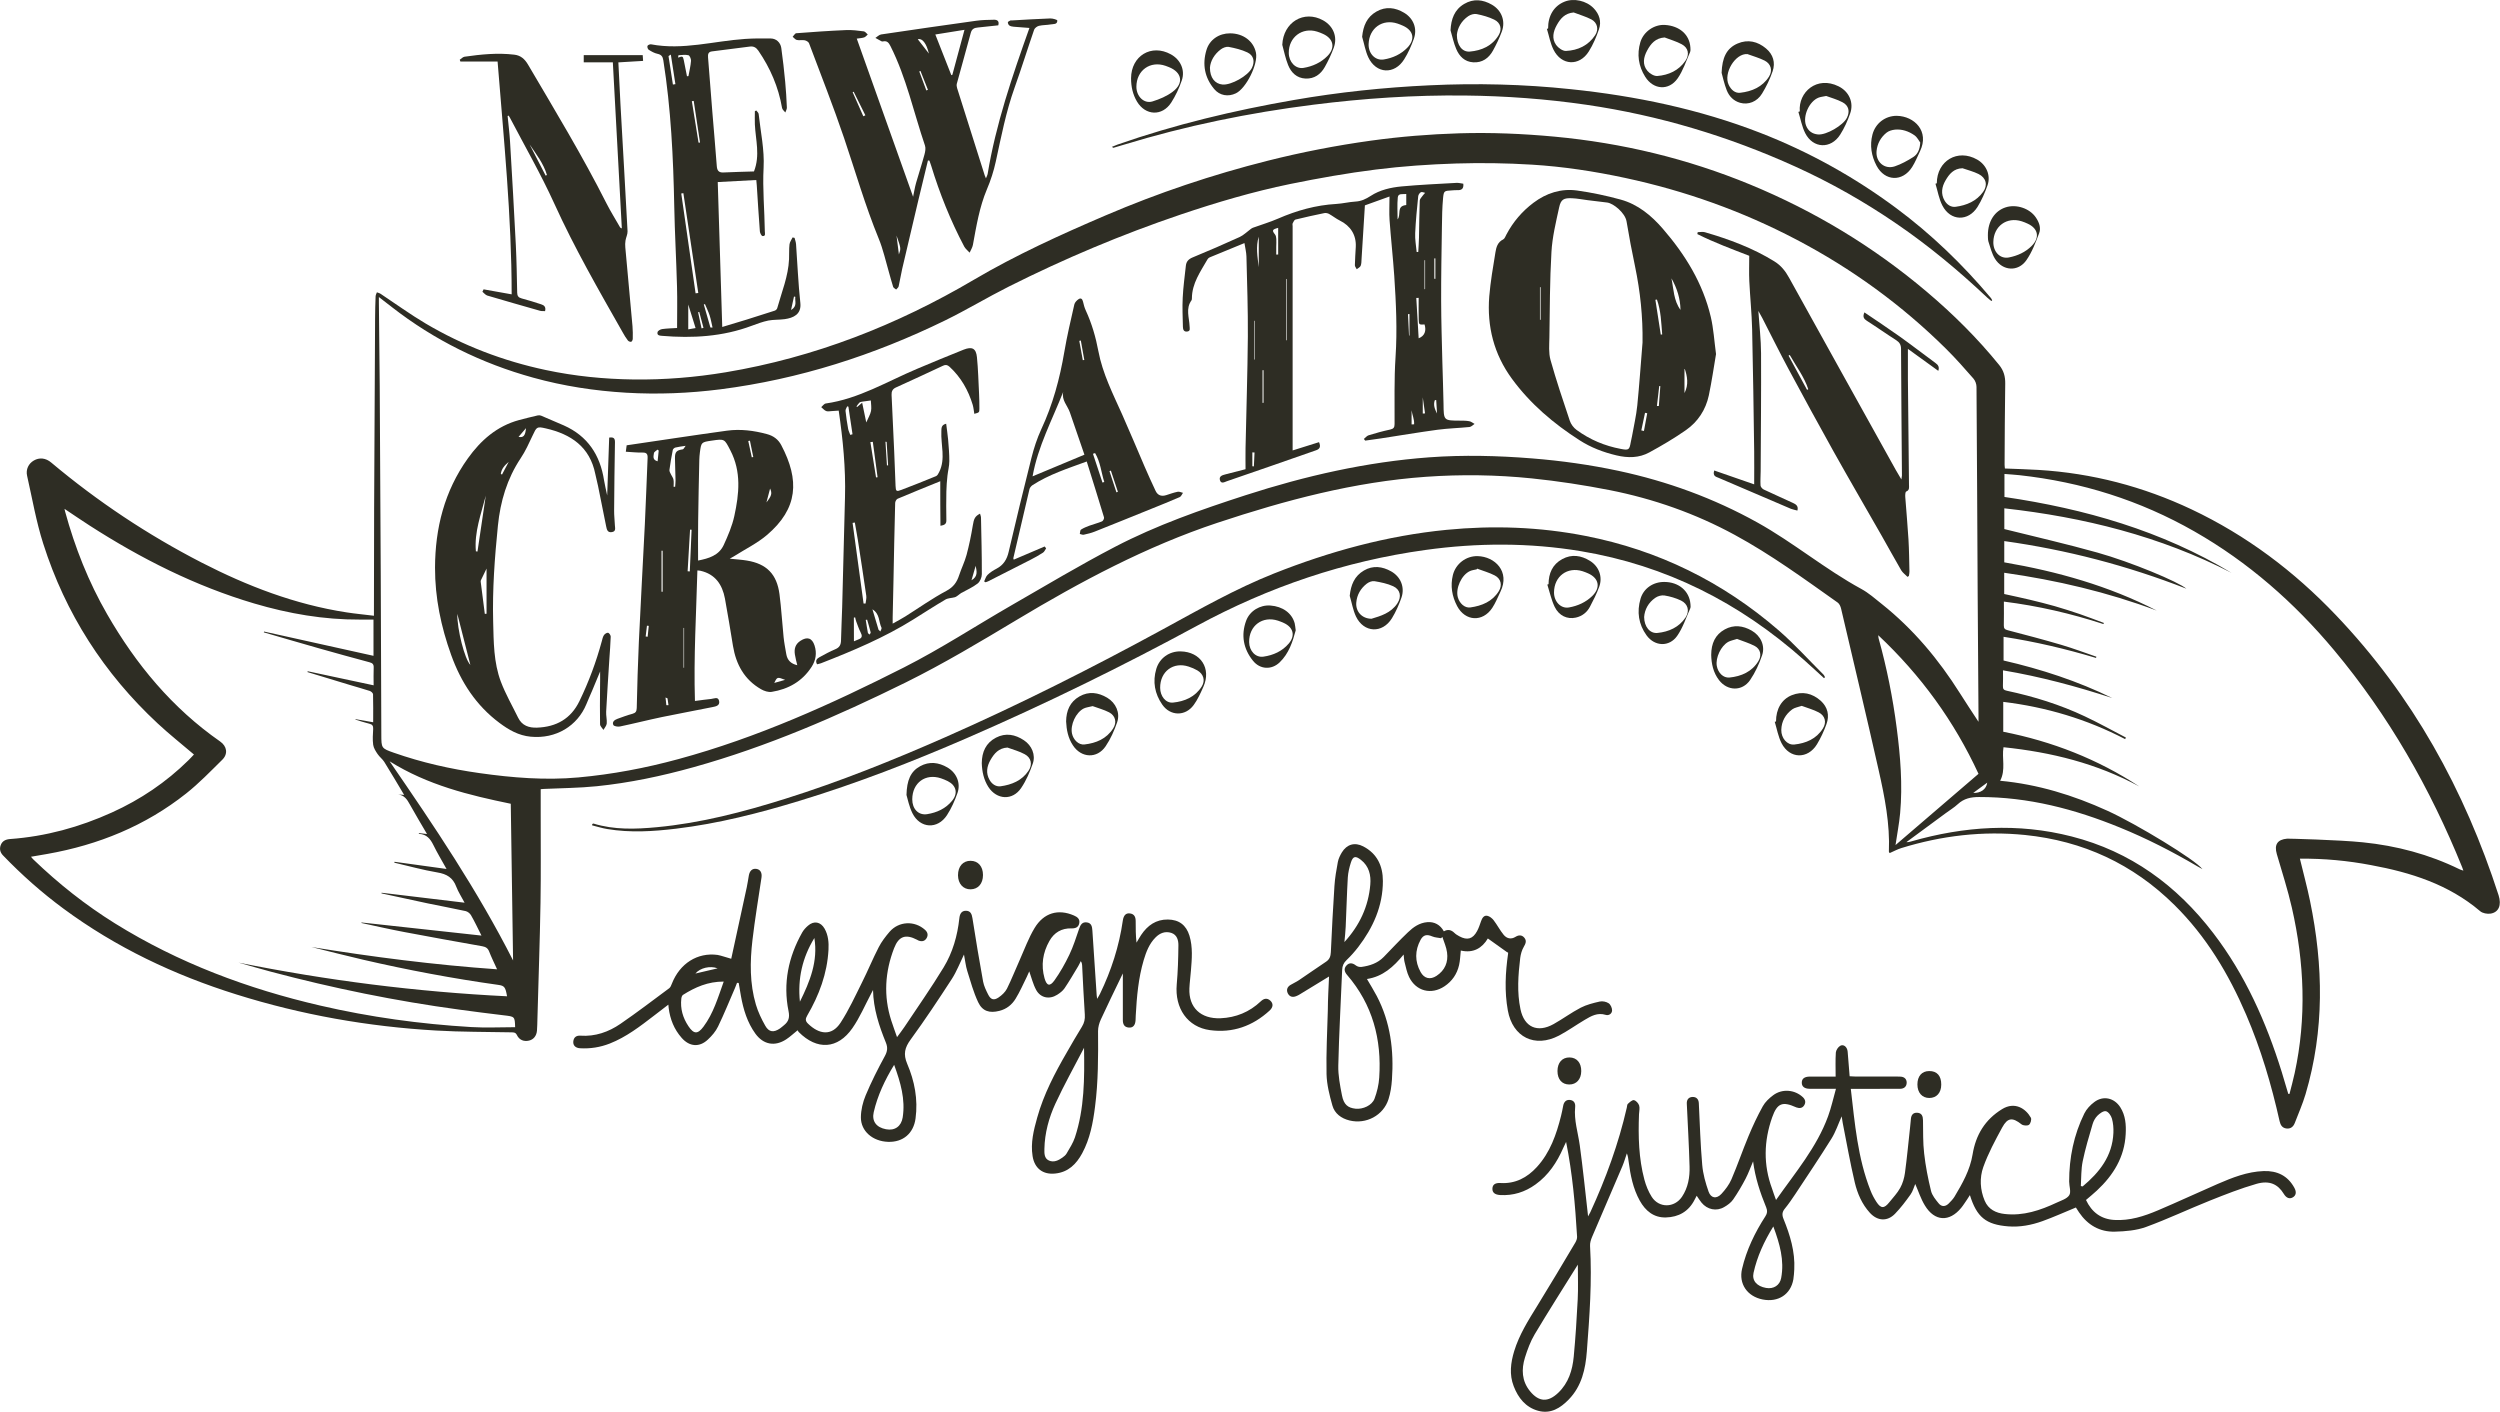 <?xml version="1.0" encoding="utf-8"?>
<!-- Generator: Adobe Illustrator 27.3.1, SVG Export Plug-In . SVG Version: 6.00 Build 0)  -->
<svg version="1.1" id="Layer_1" xmlns="http://www.w3.org/2000/svg" xmlns:xlink="http://www.w3.org/1999/xlink" x="0px" y="0px"
	 viewBox="0 0 389.17 219.8" style="enable-background:new 0 0 389.17 219.8;" xml:space="preserve">
<style type="text/css">
	.st0{fill:#2E2D24;}
</style>
<g>
	<path class="st0" d="M358.02,133.67c0.54,2.25,1.13,4.4,1.58,6.59c2.08,10.07,2.25,20.11-0.7,30.07c-0.45,1.52-1.1,2.98-1.67,4.47
		c-0.22,0.58-0.64,0.95-1.3,0.87c-0.66-0.08-0.93-0.53-1.07-1.14c-1.27-5.68-2.91-11.24-5.21-16.59
		c-2.72-6.34-6.22-12.18-11.16-17.06c-6.46-6.39-14.23-9.98-23.26-10.9c-6.56-0.66-12.98,0.1-19.26,2.04
		c-0.62,0.19-1.2,0.52-1.81,0.78c-0.06-0.11-0.13-0.17-0.12-0.23c0.18-4.31-0.65-8.51-1.59-12.67c-1.89-8.4-3.89-16.77-5.85-25.15
		c-0.08-0.34-0.26-0.76-0.53-0.95c-5.22-3.69-10.38-7.47-16.02-10.53c-6.12-3.33-12.64-5.62-19.45-6.97
		c-4.02-0.79-8.08-1.41-12.15-1.83c-5.47-0.56-10.97-0.64-16.47-0.25c-11.18,0.79-21.88,3.65-32.46,7.16
		c-11.1,3.69-21.31,9.15-31.29,15.14c-5.65,3.39-11.33,6.79-17.23,9.71c-10.66,5.26-21.56,10-33.05,13.2
		c-4.94,1.38-9.96,2.44-15.06,2.96c-2.73,0.28-5.49,0.29-8.23,0.42c-0.18,0.01-0.35,0.03-0.49,0.04c0,1.29,0,2.55,0,3.8
		c-0.01,4.63,0.05,9.26-0.03,13.88c-0.1,6.02-0.32,12.03-0.48,18.05c-0.02,0.62-0.02,1.23-0.07,1.85c-0.07,0.83-0.54,1.4-1.25,1.56
		c-0.79,0.18-1.5-0.09-1.87-0.86c-0.21-0.43-0.49-0.42-0.86-0.43c-3.91-0.08-7.82-0.05-11.72-0.28c-10.59-0.61-20.97-2.44-31.1-5.62
		c-9.68-3.03-18.74-7.32-26.93-13.37c-3.36-2.48-6.47-5.24-9.37-8.25c-0.47-0.48-0.6-1.02-0.38-1.62c0.24-0.65,0.78-0.9,1.45-0.95
		c5.54-0.4,10.82-1.85,15.87-4.14c4.44-2.01,8.43-4.7,11.91-8.13c0.31-0.3,0.59-0.62,0.85-0.89c-1.91-1.63-3.85-3.16-5.65-4.84
		c-8.36-7.78-14.35-17.11-17.81-27.98c-1.1-3.44-1.71-7.03-2.51-10.56c-0.23-1,0.23-1.91,1.04-2.38c0.87-0.51,1.86-0.41,2.71,0.31
		c7.22,6.06,15.02,11.25,23.39,15.56c7.14,3.67,14.58,6.53,22.56,7.76c1.39,0.22,2.79,0.34,4.29,0.53c0-0.4,0-0.67,0-0.95
		c0.01-5.25,0.01-10.5,0.03-15.75c0.04-9.85,0.1-19.71,0.15-29.56c0.01-1.16,0.03-2.31,0.08-3.47c0.01-0.21,0.13-0.42,0.2-0.62
		c0.2,0.08,0.43,0.13,0.6,0.25c2.31,1.53,4.56,3.17,6.94,4.58c5.84,3.46,12.11,5.86,18.76,7.27c4.51,0.96,9.07,1.41,13.67,1.47
		c4.81,0.06,9.58-0.33,14.33-1.12c13.82-2.31,26.63-7.33,38.66-14.42c6.56-3.86,13.47-7,20.45-9.99c8.2-3.51,16.64-6.35,25.3-8.53
		c5.29-1.33,10.64-2.37,16.05-3.12c4.56-0.63,9.13-1,13.72-1.14c4.97-0.15,9.91,0.06,14.85,0.52c10.51,0.98,20.65,3.42,30.41,7.44
		c10.04,4.14,19.24,9.69,27.54,16.72c4.09,3.46,7.88,7.22,11.26,11.39c0.71,0.88,0.96,1.79,0.94,2.91
		c-0.07,4.19-0.07,8.39-0.1,12.58c0,0.2,0.03,0.4,0.05,0.62c1.78,0.07,3.52,0.12,5.25,0.22c8.33,0.51,16.26,2.58,23.8,6.14
		c8.54,4.04,15.96,9.63,22.46,16.45c11.94,12.51,20.05,27.24,25.34,43.62c0.49,1.53,0.03,2.65-1.24,2.86
		c-0.52,0.08-1.25-0.05-1.63-0.38c-4.92-4.18-10.81-6.03-16.98-7.17C365.48,133.98,361.79,133.63,358.02,133.67z M58.98,46.24
		c0,0.39,0,0.64,0,0.89c0.04,4.3,0.1,8.59,0.13,12.89c0.06,9.78,0.11,19.55,0.16,29.33c0.04,8.34,0.06,16.67,0.09,25.01
		c0.01,2.1-0.01,2.13,1.96,2.82c4.34,1.52,8.8,2.53,13.35,3.17c5.1,0.72,10.22,1.14,15.37,0.67c5.27-0.48,10.45-1.46,15.55-2.85
		c12.28-3.33,23.81-8.54,35.1-14.26c5.78-2.93,11.23-6.5,16.86-9.74c5.31-3.06,10.58-6.21,16.01-9.04
		c6.48-3.38,13.39-5.79,20.33-8.04c9.32-3.01,18.81-5.18,28.6-5.9c5.34-0.39,10.69-0.26,16.02,0.17c4.52,0.36,9.01,0.99,13.46,1.94
		c7.59,1.63,14.79,4.25,21.59,8.03c5.61,3.12,10.55,7.28,16.19,10.35c1.14,0.62,2.14,1.51,3.17,2.33c4.9,3.9,8.86,8.63,12.19,13.92
		c0.89,1.42,1.83,2.82,2.88,4.43c0-0.5,0-0.77,0-1.04c-0.04-6.33-0.1-12.66-0.13-18.98c-0.06-10.7-0.1-21.41-0.18-32.11
		c0-0.44-0.19-0.97-0.48-1.3c-1.37-1.57-2.75-3.13-4.23-4.6c-6.91-6.85-14.7-12.51-23.32-17.03c-8.44-4.43-17.33-7.6-26.65-9.6
		c-4.8-1.03-9.64-1.77-14.53-2.07c-3.92-0.24-7.86-0.3-11.78-0.18c-4.18,0.13-8.36,0.42-12.51,0.94c-4.47,0.56-8.92,1.35-13.33,2.25
		c-5.79,1.19-11.47,2.87-17.07,4.76c-9.18,3.11-18.1,6.87-26.76,11.22c-3.34,1.68-6.56,3.63-9.92,5.27
		c-11.08,5.41-22.69,9.14-34.94,10.71c-4.87,0.62-9.77,0.82-14.69,0.53c-4.91-0.29-9.73-1.03-14.46-2.34
		c-8.05-2.22-15.41-5.85-22.01-10.99C60.38,47.32,59.74,46.83,58.98,46.24z M311.36,121.54c5.87,0.55,11.39,2.25,16.7,4.67
		c4.57,2.08,13.74,7.66,14.79,9.09c-0.32-0.18-0.57-0.31-0.8-0.45c-3.88-2.28-7.88-4.33-12.05-6.03
		c-7.03-2.87-14.26-4.77-21.93-4.75c-1.27,0-2.35,0.23-3.3,1.11c-0.58,0.54-1.28,0.95-1.92,1.43c-2.03,1.49-4.05,2.99-6.08,4.48
		c0.28,0.02,0.52-0.04,0.75-0.11c8.26-2.37,16.59-2.92,24.97-0.77c9.16,2.34,16.36,7.61,22.05,15.05
		c4.97,6.49,8.23,13.84,10.65,21.6c0.35,1.13,0.68,2.28,1.02,3.42c0.06,0,0.13,0.01,0.19,0.01c0.27-1.08,0.58-2.16,0.81-3.25
		c1.86-8.6,1.51-17.17-0.43-25.7c-0.64-2.82-1.54-5.59-2.35-8.38c-0.43-1.48,0.08-2.28,1.62-2.41c0.13-0.01,7.99,0.18,11.77,0.57
		c5.24,0.53,10.3,1.87,15.06,4.2c0.16,0.08,0.34,0.12,0.59,0.21c-0.09-0.25-0.13-0.39-0.19-0.53
		c-4.96-12.26-11.45-23.63-19.94-33.79c-6.19-7.4-13.34-13.69-21.75-18.49c-8.46-4.83-17.56-7.69-27.24-8.75
		c-0.75-0.08-1.5-0.12-2.32-0.19c0,1.26,0,2.4,0,3.58c12.51,1.84,24.46,5.26,35.36,11.82c-11.11-5.71-23-8.67-35.38-10.05
		c0,1.2,0,2.32,0,3.23c4.89,1.22,9.72,2.32,14.49,3.66c5.21,1.46,12.61,4.55,13.85,5.62c-9.24-3.61-18.63-6.05-28.35-7.41
		c0,1.14,0,2.21,0,3.31c8.27,1.42,16.26,3.66,23.74,7.51c-7.67-2.87-15.59-4.73-23.75-5.89c0,1.15,0,2.22,0,3.31
		c1.34,0.3,2.67,0.57,3.99,0.89c1.3,0.31,2.6,0.64,3.88,1c1.31,0.38,2.6,0.79,3.89,1.23c1.26,0.43,2.5,0.92,3.75,1.38
		c-0.02,0.06-0.04,0.12-0.06,0.18c-5.03-1.64-10.16-2.83-15.5-3.5c0,1.29,0.02,2.5-0.01,3.7c-0.01,0.49,0.16,0.64,0.62,0.76
		c2.81,0.73,5.61,1.47,8.39,2.29c1.82,0.54,3.6,1.21,5.4,1.83c-0.02,0.06-0.04,0.12-0.06,0.19c-4.71-1.41-9.49-2.54-14.39-3.29
		c0,1.28,0,2.46,0,3.69c5.86,1.35,11.52,3.2,16.92,5.84c-5.53-1.8-11.13-3.32-17.01-4.31c0,0.9,0.03,1.67-0.01,2.44
		c-0.02,0.49,0.15,0.64,0.62,0.74c4.18,0.89,8.25,2.15,12.12,3.98c2.17,1.02,4.27,2.19,6.4,3.3c-0.04,0.08-0.07,0.16-0.11,0.25
		c-5.96-3.1-12.28-4.99-18.98-5.8c0,1.58,0,3.09,0,4.65c7.61,1.5,14.69,4.26,21.18,8.52c-6.6-3.59-13.72-5.34-21.14-6.11
		C311.59,118.02,312.27,119.82,311.36,121.54z M58.14,96.45c-0.72,0-1.41,0-2.1,0c-5.62,0.03-11.1-0.92-16.48-2.51
		c-9.16-2.71-17.6-6.98-25.61-12.13c-1.28-0.82-2.54-1.69-3.91-2.6c0.05,0.22,0.07,0.32,0.09,0.41c1.53,5.6,3.65,10.97,6.55,16
		c4.49,7.8,10.13,14.61,17.58,19.8c1.08,0.75,1.26,1.94,0.35,2.84c-1.83,1.8-3.62,3.67-5.63,5.26c-6.36,5.04-13.65,8-21.6,9.41
		c-0.81,0.14-1.63,0.28-2.56,0.44c0.2,0.23,0.29,0.35,0.4,0.45c3.89,3.74,8.09,7.07,12.67,9.92c9.9,6.16,20.66,10.18,31.97,12.8
		c7.73,1.79,15.56,2.87,23.48,3.34c2.28,0.14,4.57,0.02,6.85,0.02c-0.05-1.68-0.06-1.65-1.78-1.85c-2.3-0.27-4.59-0.57-6.88-0.88
		c-9.92-1.34-19.7-3.34-29.37-5.91c-0.84-0.22-1.68-0.46-2.52-0.7c-0.83-0.23-1.66-0.47-2.5-0.71c13.8,2.78,27.72,4.55,41.79,5.24
		c-0.24-1.42-0.41-1.64-1.33-1.77c-7.08-0.99-14.1-2.31-21.06-3.92c-2.69-0.62-5.37-1.32-8.06-1.98c9.54,1.55,19.1,2.78,28.9,3.47
		c-0.46-1.01-0.89-1.88-1.24-2.78c-0.21-0.53-0.54-0.71-1.07-0.81c-4.05-0.72-8.09-1.44-12.13-2.21c-2.23-0.42-4.45-0.93-6.68-1.41
		c0.01-0.03,0.01-0.06,0.02-0.08c6.17,0.67,12.34,1.35,18.67,2.04c-0.59-1.17-1.07-2.2-1.63-3.17c-0.16-0.28-0.52-0.57-0.83-0.64
		c-1.96-0.43-3.93-0.79-5.89-1.2c-2.41-0.51-4.81-1.04-7.22-1.56c0.01-0.03,0.01-0.07,0.02-0.1c4.26,0.51,8.52,1.02,12.92,1.55
		c-0.49-0.93-0.98-1.67-1.29-2.48c-0.52-1.41-1.48-1.99-2.95-2.23c-2.25-0.38-4.47-1-6.7-1.52c0.01-0.05,0.02-0.09,0.03-0.14
		c2.65,0.37,5.3,0.73,8.1,1.12c-0.75-1.34-1.45-2.51-2.05-3.73c-0.47-0.96-1.06-1.67-2.2-1.73c-0.02,0-0.04-0.06-0.09-0.13
		c0.42,0.05,0.79,0.09,1.3,0.15c-0.93-1.6-1.83-3.08-2.67-4.6c-0.42-0.77-0.85-1.44-1.82-1.56c0.27,0.02,0.54,0.04,0.93,0.07
		c-1.06-1.78-2.06-3.48-3.1-5.15c-0.28-0.44-0.74-0.77-1.03-1.21c-0.3-0.44-0.62-0.94-0.69-1.45c-0.11-0.81-0.04-1.64,0-2.47
		c0.02-0.46-0.12-0.69-0.59-0.8c-0.73-0.17-1.45-0.42-2.17-0.64c0.01-0.02,0.01-0.05,0.02-0.07c0.89,0.16,1.78,0.31,2.74,0.48
		c0-1.53,0.02-2.94-0.02-4.36c-0.01-0.18-0.29-0.44-0.5-0.51c-1-0.33-2.02-0.6-3.03-0.91c-2.23-0.67-4.45-1.36-6.68-2.03
		c0.01-0.04,0.02-0.09,0.04-0.13c3.39,0.73,6.79,1.45,10.26,2.19c0-1.02-0.03-1.89,0.01-2.76c0.02-0.52-0.18-0.7-0.66-0.83
		c-2.63-0.7-5.25-1.43-7.87-2.17c-2.86-0.81-5.71-1.65-8.57-2.48c0.01-0.04,0.02-0.08,0.03-0.13c5.65,1.25,11.3,2.51,17.04,3.78
		C58.14,100.14,58.14,98.3,58.14,96.45z M292.38,98.88c0.03,0.26,0.03,0.38,0.06,0.5c1.28,4.59,2.21,9.25,2.82,13.97
		c0.57,4.39,0.93,8.8,0.53,13.23c-0.15,1.66-0.48,3.31-0.72,4.97c4.28-3.68,8.58-7.37,12.92-11.09
		C304.2,112.26,299.02,105.12,292.38,98.88z M79.87,149.51c-0.12-8.18-0.24-16.26-0.36-24.39c-6.45-1.33-12.93-2.89-18.86-6.61
		C67.62,128.64,74.36,138.65,79.87,149.51z M309.35,121.83c-0.8,0.59-1.47,1.08-2.18,1.6C308.3,123.48,309.2,122.89,309.35,121.83z"
		/>
	<path class="st0" d="M276.47,186.8c3.02-4.3,6.33-8.18,8.1-13.02c0.49-1.34,0.8-2.75,1.23-4.29c-1.03,0-1.87,0-2.71,0
		c-0.46,0-0.93,0.01-1.39,0c-0.8-0.01-1.23-0.35-1.22-0.96c0-0.61,0.41-0.93,1.24-0.94c1.03-0.01,2.06,0,3.09,0
		c0.28,0,0.56,0,0.94,0c0-1.28-0.05-2.52,0.03-3.74c0.03-0.37,0.35-0.86,0.68-1.05c0.53-0.3,1.1,0.18,1.16,0.91
		c0.11,1.25,0.2,2.5,0.31,3.83c0.31,0.02,0.58,0.04,0.85,0.04c2.14,0,4.27,0,6.41,0c0.23,0,0.46,0,0.69,0.02
		c0.58,0.04,0.93,0.38,0.93,0.94c-0.01,0.6-0.4,0.94-1,0.95c-1.49,0.01-2.98,0.01-4.48,0.01c-1.05,0-2.1,0-3.22,0
		c0.63,5.41,1.07,10.77,3.07,15.83c0.24,0.62,0.56,1.22,0.92,1.77c0.69,1.06,1.21,1.06,2.01,0.05c0.58-0.73,1.25-1.42,1.69-2.23
		c0.39-0.7,0.63-1.53,0.74-2.33c0.32-2.37,0.54-4.75,0.8-7.12c0.04-0.41,0.09-0.82,0.12-1.23c0.04-0.63,0.32-1.06,0.99-1.02
		c0.72,0.04,0.89,0.54,0.9,1.19c0.03,1.72-0.02,3.46,0.18,5.16c0.22,1.96,0.6,3.9,1.07,5.82c0.17,0.7,0.71,1.35,1.19,1.94
		c0.44,0.54,1.03,0.54,1.55,0.03c0.32-0.33,0.66-0.66,0.9-1.05c1.24-2.07,2.43-4.16,2.83-6.61c0.49-3.01,1.92-5.41,4.6-7.05
		c1.96-1.2,3.66-0.1,4.47,1.34c0.14,0.26-0.04,0.93-0.3,1.11c-0.25,0.18-0.89,0.13-1.16-0.08c-1.39-1.1-2.15-1.07-3,0.49
		c-1.09,2.01-2.19,4.04-2.95,6.18c-0.59,1.66-0.5,3.52,0.22,5.22c0.57,1.35,1.74,1.92,3.12,2.07c2.89,0.33,5.54-0.57,8.1-1.77
		c0.7-0.33,1.59-0.59,1.95-1.16c0.31-0.5-0.02-1.4-0.02-2.12c0-3.7,0.72-7.26,2.36-10.59c0.34-0.69,0.93-1.32,1.55-1.78
		c1.4-1.06,3.12-0.66,4.06,0.82c0.81,1.28,0.91,2.72,0.83,4.17c-0.18,3.58-1.92,6.39-4.47,8.77c-0.54,0.51-1.12,0.97-1.71,1.48
		c0.89,1.89,2.33,2.99,4.42,3.11c2.4,0.14,4.63-0.58,6.79-1.5c3.12-1.32,6.19-2.76,9.3-4.11c2.29-0.99,4.6-1.91,7.15-2
		c2.11-0.07,3.75,0.72,4.78,2.61c0.36,0.66,0.26,1.19-0.24,1.48c-0.51,0.3-1.01,0.11-1.4-0.53c-0.92-1.52-2.24-2.15-4.26-1.57
		c-2.46,0.71-4.85,1.65-7.23,2.6c-3.33,1.33-6.59,2.88-9.96,4.11c-1.51,0.55-3.22,0.69-4.84,0.73c-2.37,0.07-4.25-1.03-5.59-3
		c-0.1-0.15-0.19-0.3-0.29-0.45c-0.08-0.13-0.16-0.25-0.2-0.31c-1.77,0.73-3.47,1.5-5.22,2.13c-1.7,0.61-3.48,0.95-5.3,0.81
		c-3.49-0.27-4.92-1.45-5.98-4.87c-0.17,0.26-0.29,0.47-0.43,0.67c-0.31,0.44-0.59,0.91-0.93,1.32c-1.84,2.24-4.13,2.12-5.64-0.36
		c-0.65-1.06-1.03-2.28-1.51-3.36c-0.21,0.48-0.37,1.14-0.74,1.65c-0.74,1.04-1.52,2.07-2.4,2.98c-1.21,1.25-2.74,1.15-3.92-0.14
		c-1.23-1.35-1.94-3-2.35-4.72c-0.72-3.07-1.27-6.18-1.88-9.28c-0.06-0.3-0.09-0.6-0.16-1.02c-0.55,1.23-0.94,2.43-1.59,3.47
		c-1.82,2.92-3.74,5.77-5.64,8.65c-0.51,0.77-1.04,1.54-1.62,2.25c-0.43,0.52-0.46,0.98-0.2,1.61c1.02,2.51,1.81,5.09,1.67,7.85
		c-0.03,0.51-0.06,1.03-0.14,1.53c-0.4,2.35-2.35,3.63-4.78,3.15c-2.41-0.48-3.75-2.44-3.21-4.76c0.69-2.96,2-5.66,3.64-8.2
		c0.3-0.46,0.33-0.84,0.13-1.35c-0.95-2.31-1.73-4.66-2.05-7.19c-0.39,0.9-0.72,1.84-1.17,2.7c-0.58,1.11-1.22,2.2-1.93,3.23
		c-0.34,0.49-0.87,0.88-1.4,1.18c-1.21,0.71-2.64,0.4-3.53-0.69c-0.26-0.31-0.47-0.67-0.75-1.07c-0.12,0.23-0.22,0.42-0.32,0.61
		c-0.93,1.84-2.49,2.72-4.48,2.77c-1.89,0.05-3.18-1.03-4.06-2.61c-1.06-1.9-1.46-3.99-1.74-6.12c-0.05-0.41-0.1-0.81-0.27-1.25
		c-0.23,0.66-0.42,1.34-0.69,1.98c-1.57,3.68-3.17,7.36-4.73,11.04c-0.18,0.43-0.34,0.93-0.31,1.39c0.32,5.49-0.08,10.95-0.5,16.41
		c-0.21,2.75-0.79,5.41-2.82,7.5c-1.3,1.34-2.82,2.28-4.74,1.76c-1.96-0.53-3.13-2.01-3.83-3.84c-0.7-1.81-0.47-3.64,0.08-5.45
		c0.78-2.56,2.2-4.8,3.59-7.05c2.01-3.25,3.96-6.55,5.92-9.84c0.16-0.27,0.3-0.63,0.28-0.93c-0.29-4.93-0.72-9.84-1.71-14.75
		c-0.15,0.31-0.3,0.61-0.44,0.93c-0.98,2.25-2.3,4.25-4.33,5.7c-1.64,1.18-3.47,1.76-5.5,1.64c-0.81-0.05-1.22-0.38-1.2-0.99
		c0.01-0.63,0.44-0.93,1.25-0.88c2.31,0.14,4.15-0.83,5.66-2.48c2.08-2.27,3.05-5.08,3.78-8c0.12-0.5,0.23-1,0.32-1.51
		c0.11-0.62,0.45-1.02,1.09-0.94c0.61,0.08,0.84,0.52,0.78,1.12c-0.2,2.04,0.45,3.97,0.72,5.95c0.48,3.51,0.84,7.04,1.24,10.57
		c0.01,0.1,0.02,0.2,0.05,0.48c0.17-0.3,0.27-0.47,0.36-0.66c2.41-5.24,4.38-10.63,5.67-16.27c0.05-0.2,0.04-0.47,0.16-0.58
		c0.28-0.25,0.67-0.63,0.95-0.58c0.32,0.06,0.7,0.48,0.81,0.82c0.13,0.42,0,0.91-0.02,1.38c-0.13,3.43-0.05,6.85,0.84,10.18
		c0.25,0.93,0.63,1.87,1.14,2.67c1.13,1.77,3.53,1.74,4.71-0.01c0.95-1.42,1.23-3.06,1.18-4.72c-0.09-3.26-0.28-6.52-0.43-9.78
		c-0.03-0.62,0.29-1.02,0.89-1.04c0.59-0.02,0.95,0.34,0.98,0.96c0.16,3.21,0.25,6.42,0.53,9.62c0.12,1.41,0.52,2.82,0.99,4.16
		c0.37,1.04,1.24,1.17,2,0.35c0.62-0.67,1.2-1.44,1.56-2.27c0.95-2.21,1.73-4.5,2.66-6.73c0.66-1.58,1.39-3.15,2.22-4.64
		c0.37-0.67,1-1.26,1.62-1.72c1.41-1.05,3.36-0.87,4.62,0.31c0.39,0.37,0.48,0.8,0.21,1.25c-0.28,0.47-0.74,0.51-1.22,0.34
		c-0.02-0.01-0.05-0.02-0.07-0.03c-2.1-0.94-2.92-0.64-3.7,1.57c-1.3,3.68-1.39,7.4-0.02,11.1
		C276.03,185.59,276.22,186.11,276.47,186.8z M245.62,196.86c-2.3,3.69-4.56,7.23-6.72,10.85c-0.66,1.11-1.12,2.37-1.51,3.61
		c-0.57,1.84-0.51,3.66,0.79,5.25c1.38,1.69,2.81,1.75,4.39,0.24c1.61-1.54,2.21-3.52,2.41-5.62c0.28-2.97,0.47-5.94,0.62-8.92
		C245.69,200.51,245.62,198.74,245.62,196.86z M323.92,184.63c0.09,0.02,0.18,0.04,0.28,0.06c2.62-2.19,4.64-4.73,4.79-8.35
		c0.03-0.73-0.03-1.51-0.23-2.21c-0.13-0.46-0.55-1.07-0.94-1.15c-0.38-0.08-0.96,0.34-1.31,0.69c-0.35,0.35-0.62,0.84-0.76,1.32
		c-0.56,1.92-1.14,3.83-1.54,5.78C323.95,182.03,324,183.34,323.92,184.63z M276.05,190.92c-1.46,2.37-2.52,4.69-3.08,7.22
		c-0.27,1.21,0.51,2.1,1.95,2.35c1.18,0.21,2.14-0.41,2.35-1.54C277.79,196.19,277.05,193.62,276.05,190.92z"/>
	<path class="st0" d="M113.83,149.25c0.81-3.72,1.62-7.43,2.42-11.14c0.13-0.6,0.21-1.21,0.32-1.82c0.13-0.75,0.56-1.13,1.18-1.03
		c0.61,0.09,0.9,0.6,0.79,1.35c-0.48,3.25-1.03,6.5-1.41,9.76c-0.39,3.36-0.43,6.74,0.54,10.02c0.34,1.14,0.87,2.25,1.46,3.29
		c0.57,1.01,1.31,1.08,2.27,0.43c0.23-0.16,0.44-0.35,0.66-0.53c0.71-0.58,0.89-1.19,0.69-2.18c-0.88-4.33-0.03-8.42,2.13-12.25
		c0.22-0.39,0.55-0.75,0.9-1.05c0.92-0.81,1.97-0.61,2.58,0.46c0.58,1.02,0.67,2.16,0.61,3.29c-0.2,3.7-1.46,7.07-3.31,10.24
		c-0.3,0.51-0.31,0.85,0.12,1.26c1.71,1.66,3.67,2.01,5.08-0.16c1.28-1.97,2.27-4.13,3.32-6.24c0.91-1.81,1.68-3.7,2.61-5.5
		c0.44-0.86,1.05-1.65,1.68-2.39c1.44-1.67,3.9-1.78,5.53-0.31c0.42,0.38,0.52,0.83,0.23,1.31c-0.3,0.49-0.77,0.55-1.28,0.34
		c-0.07-0.03-0.14-0.07-0.2-0.11c-1.75-0.91-2.84-0.58-3.57,1.32c-1.42,3.68-1.66,7.45-0.44,11.25c0.27,0.83,0.57,1.65,0.9,2.59
		c0.43-0.59,0.81-1.07,1.15-1.58c2.05-3.08,4.18-6.11,6.1-9.27c1.41-2.32,2.16-4.93,2.45-7.65c0.07-0.66,0.32-1.19,1.06-1.17
		c0.69,0.02,0.88,0.52,0.98,1.16c0.52,3.3,1.06,6.59,1.66,9.87c0.13,0.69,0.46,1.36,0.78,2c0.4,0.8,0.88,0.97,1.62,0.47
		c0.52-0.35,1.03-0.83,1.31-1.37c0.73-1.46,1.32-3,2-4.5c0.74-1.66,1.37-3.4,2.3-4.94c1.44-2.39,3.69-3.01,6.12-1.96
		c0.54,0.23,0.96,0.55,0.84,1.21c-0.13,0.65-0.61,0.82-1.22,0.8c-1.53-0.04-2.69,0.64-3.43,1.96c-1.03,1.82-1.33,3.77-0.76,5.8
		c0.34,1.19,0.83,1.34,1.55,0.33c0.89-1.25,1.65-2.6,2.31-3.98c0.62-1.29,1.05-2.67,1.52-4.03c0.21-0.61,0.47-1.12,1.22-1.01
		c0.71,0.1,0.81,0.66,0.85,1.27c0.21,3.36,0.44,6.72,0.67,10.08c0.01,0.12,0.03,0.25,0.07,0.55c0.2-0.35,0.34-0.55,0.44-0.77
		c1.76-3.63,2.99-7.43,3.56-11.43c0.12-0.8,0.48-1.18,1.1-1.1c0.71,0.09,0.9,0.58,0.9,1.22c0,1.1,0,2.19,0.13,3.33
		c0.24-0.4,0.47-0.82,0.73-1.21c0.99-1.47,2.3-2.41,4.15-2.39c1.73,0.02,2.85,0.86,3.36,2.52c0.54,1.79,0.38,3.61,0.23,5.44
		c-0.07,0.92-0.2,1.84-0.24,2.77c-0.12,2.96,1.74,4.76,4.85,4.64c2.38-0.1,4.5-0.96,6.26-2.63c0.47-0.44,0.97-0.59,1.5-0.1
		c0.47,0.44,0.45,1.01-0.13,1.54c-2.63,2.41-5.74,3.52-9.28,3.04c-3.49-0.47-5.5-3.41-5.17-7.12c0.18-2.02,0.24-4.05,0.26-6.07
		c0.01-0.79-0.2-1.65-1.11-1.95c-0.94-0.3-1.77,0.02-2.45,0.71c-0.98,0.98-1.45,2.23-1.84,3.52c-0.83,2.81-1.08,5.7-1.24,8.6
		c-0.01,0.26-0.01,0.51-0.03,0.77c-0.05,0.79-0.4,1.19-1.04,1.14c-0.72-0.05-0.94-0.52-0.94-1.17c0.01-2.06,0-4.12,0-6.18
		c0-0.28,0-0.56,0-1.08c-0.18,0.37-0.26,0.54-0.34,0.7c-1.03,2.15-2.09,4.29-3.08,6.46c-0.26,0.56-0.44,1.21-0.44,1.81
		c0.03,3.94,0.04,7.87-0.47,11.79c-0.32,2.51-0.78,4.98-2,7.24c-0.91,1.68-2.16,2.94-4.19,3.15c-1.92,0.21-3.23-0.8-3.53-2.71
		c-0.33-2.07,0.17-4.04,0.72-6c1.01-3.62,2.74-6.92,4.61-10.15c0.77-1.34,1.54-2.68,2.35-3.99c0.37-0.6,0.5-1.18,0.45-1.89
		c-0.18-2.56-0.28-5.13-0.42-7.7c-0.01-0.2-0.05-0.39-0.21-0.62c-0.13,0.26-0.24,0.52-0.39,0.77c-0.7,1.16-1.38,2.34-2.14,3.46
		c-0.28,0.41-0.72,0.74-1.15,1.01c-1.2,0.76-2.58,0.49-3.26-0.75c-0.49-0.9-0.73-1.93-1.08-2.9c-0.09,0.21-0.22,0.53-0.37,0.83
		c-0.57,1.15-1.08,2.33-1.75,3.42c-0.57,0.94-1.41,1.62-2.53,1.9c-1.53,0.39-2.64,0.07-3.31-1.36c-0.72-1.54-1.18-3.21-1.69-4.85
		c-0.25-0.8-0.33-1.66-0.51-2.56c-0.64,1.31-1.14,2.64-1.89,3.8c-2.07,3.19-4.17,6.36-6.41,9.43c-0.92,1.26-1.18,2.27-0.54,3.78
		c1.15,2.69,1.7,5.54,1.3,8.51c-0.31,2.31-1.93,3.72-4.28,3.64c-2.38-0.08-4.24-1.65-4.23-3.82c0.01-1.15,0.3-2.36,0.75-3.43
		c0.87-2.08,1.89-4.1,2.97-6.08c0.41-0.75,0.49-1.33,0.17-2.12c-1.06-2.6-1.94-5.26-2-8.19c-0.1,0.2-0.21,0.4-0.31,0.6
		c-0.95,1.79-1.75,3.69-2.9,5.34c-2.29,3.29-5.51,3.46-8.35,0.61c-0.09-0.09-0.14-0.22-0.18-0.28c-0.65,0.52-1.17,1.02-1.77,1.41
		c-1.76,1.16-3.55,0.84-4.8-0.88c-1.26-1.74-1.87-3.75-2.25-5.85c-0.12-0.68-0.23-1.37-0.35-2.05c-0.09,0-0.17-0.01-0.26-0.01
		c-0.11,0.27-0.21,0.54-0.32,0.81c-0.87,2-1.68,4.02-2.63,5.98c-0.37,0.77-0.97,1.47-1.6,2.05c-1.31,1.23-2.86,1.1-4.06-0.27
		c-1.18-1.33-1.81-2.91-2.03-4.66c-0.02-0.13-0.02-0.25-0.05-0.52c-0.79,0.61-1.52,1.16-2.24,1.72c-2.16,1.66-4.32,3.33-6.89,4.34
		c-1.49,0.58-3.02,0.82-4.61,0.73c-0.7-0.04-1.11-0.43-1.06-1.04c0.06-0.67,0.48-0.96,1.1-0.92c2.31,0.16,4.39-0.57,6.24-1.84
		c2.58-1.77,5.08-3.68,7.6-5.55c0.2-0.15,0.31-0.46,0.41-0.71c1.23-3.14,3.98-4.89,7.11-4.47
		C112.34,148.77,112.97,149.02,113.83,149.25z M168.75,163.1c-0.03,0.07-0.07,0.13-0.1,0.2c-1.46,2.82-3.02,5.6-4.35,8.48
		c-1.02,2.21-1.67,4.59-1.72,7.06c-0.01,0.67-0.05,1.48,0.71,1.82c0.75,0.33,1.46-0.01,2.08-0.45c0.25-0.18,0.51-0.38,0.66-0.64
		c0.47-0.82,1.01-1.63,1.3-2.51C168.82,172.55,168.83,167.86,168.75,163.1z M112.66,152.8c-2.46-0.01-4.45,0.88-6.34,2.07
		c-0.15,0.1-0.24,0.38-0.26,0.58c-0.18,1.57,0.24,3,1.11,4.3c0.83,1.24,1.44,1.28,2.34,0.07
		C111.05,157.76,111.76,155.31,112.66,152.8z M139.19,165.76c-1.46,2.39-2.58,4.77-3.18,7.37c-0.32,1.4,0.39,2.37,1.92,2.66
		c1.37,0.26,2.37-0.46,2.59-1.84C140.96,171.13,140.19,168.51,139.19,165.76z M126.77,146.02c-1.87,3.05-2.62,6.35-2.25,9.91
		C126.07,152.81,127.36,149.63,126.77,146.02z M111.71,150.74c-1.16-0.44-2.72-0.08-3.46,0.81
		C109.4,151.28,110.59,151.01,111.71,150.74z"/>
	<path class="st0" d="M160.25,4.35c-0.99-0.07-1.72-0.12-2.46-0.19c-0.23-0.02-0.48-0.07-0.66-0.19c-0.14-0.09-0.24-0.33-0.24-0.5
		c0-0.09,0.24-0.2,0.38-0.28c0.06-0.03,0.15-0.01,0.23-0.01c2-0.11,4-0.24,6-0.31c0.38-0.01,1.09,0.2,1.09,0.32
		c0.01,0.66-0.62,0.53-1.03,0.61c-0.6,0.11-1.24,0.08-1.83,0.22c-0.29,0.07-0.66,0.35-0.75,0.61c-1.04,3.01-1.98,6.05-3.05,9.04
		c-1.33,3.74-2.08,7.62-2.92,11.49c-0.32,1.47-0.79,2.93-1.38,4.31c-1.17,2.78-1.64,5.72-2.18,8.65c-0.08,0.42-0.33,0.81-0.51,1.21
		c-0.28-0.32-0.65-0.59-0.84-0.95c-2.13-4.03-3.82-8.25-5.15-12.6c-0.08-0.26-0.18-0.52-0.27-0.78c-0.08-0.01-0.16-0.01-0.23-0.02
		c-0.52,2.13-1.04,4.25-1.54,6.38c-0.83,3.5-1.66,7-2.47,10.5c-0.21,0.9-0.34,1.82-0.55,2.72c-0.04,0.18-0.26,0.33-0.39,0.49
		c-0.16-0.14-0.42-0.25-0.47-0.43c-0.24-0.73-0.42-1.48-0.64-2.22c-0.52-1.77-0.91-3.6-1.61-5.29c-2.1-5.12-3.62-10.43-5.39-15.66
		c-1.68-4.96-3.61-9.83-5.45-14.74c-0.08-0.21-0.42-0.41-0.67-0.46c-0.4-0.08-0.83,0.04-1.23-0.05c-0.24-0.05-0.43-0.33-0.65-0.5
		c0.19-0.19,0.36-0.53,0.56-0.55c2.58-0.2,5.17-0.38,7.76-0.49c0.92-0.04,1.85,0.08,2.76,0.2c0.22,0.03,0.41,0.32,0.61,0.49
		c-0.18,0.16-0.35,0.38-0.56,0.45c-0.33,0.11-0.7,0.12-1.15,0.19c2.93,8.21,5.85,16.41,8.77,24.62c0.15-0.7,0.26-1.44,0.46-2.15
		c0.42-1.48,0.91-2.94,1.31-4.43c0.12-0.44,0.22-0.98,0.08-1.39c-1.76-5.17-2.89-10.56-5.37-15.48c-0.27-0.53-0.52-0.86-1.14-0.74
		c-0.07,0.01-0.17,0.03-0.23,0c-0.33-0.17-0.66-0.36-0.98-0.54c0.29-0.18,0.57-0.49,0.89-0.54c4.93-0.73,9.86-1.45,14.79-2.13
		c0.91-0.13,1.84-0.14,2.77-0.16c0.47-0.01,0.88,0.17,0.68,0.87c-1.04,0.11-2.11,0.24-3.18,0.34c-0.55,0.05-0.93,0.21-1.1,0.83
		c-0.71,2.65-1.46,5.29-2.18,7.94c-0.05,0.2-0.01,0.45,0.05,0.66c1.43,4.53,2.86,9.06,4.3,13.59c0.04,0.11,0.09,0.22,0.19,0.46
		c0.12-0.31,0.23-0.48,0.26-0.66C155.02,19.33,157.57,11.87,160.25,4.35z M145.6,5.37c0.88,2.24,1.69,4.29,2.49,6.33
		c0.05-0.02,0.1-0.03,0.16-0.05c0.62-2.3,1.24-4.6,1.89-7.01C148.61,4.88,147.14,5.12,145.6,5.37z M134.39,18.1
		c0.11-0.05,0.21-0.1,0.32-0.15c-0.61-1.22-1.21-2.44-1.82-3.67c-0.05,0.02-0.11,0.05-0.16,0.07
		C133.29,15.6,133.84,16.85,134.39,18.1z M144.6,8.34c-0.38-1.6-1.04-2.44-1.73-2.23C143.46,6.86,144.05,7.63,144.6,8.34z
		 M144.2,14.08c0.08-0.03,0.17-0.07,0.25-0.1c-0.39-0.98-0.77-1.95-1.16-2.93c-0.06,0.02-0.13,0.05-0.19,0.07
		C143.47,12.11,143.83,13.1,144.2,14.08z M139.56,36.67c0.12,0.96,0.24,1.92,0.37,2.94C140.26,38.67,140.26,38.67,139.56,36.67z"/>
	<path class="st0" d="M117.73,28.02c-2.05,0.11-4.02,0.21-6,0.32c0.23,7.52,0.47,14.95,0.7,22.56c1.33-0.4,2.56-0.76,3.77-1.14
		c1.47-0.46,2.94-0.92,4.4-1.4c0.16-0.05,0.35-0.23,0.39-0.39c0.7-2.52,1.72-4.96,1.84-7.62c0.04-0.77-0.02-1.54,0.07-2.31
		c0.04-0.37,0.31-0.72,0.48-1.08c0.1,0.02,0.21,0.05,0.31,0.07c0.08,0.33,0.21,0.66,0.23,0.99c0.22,3.05,0.34,6.11,0.67,9.15
		c0.19,1.78-1.11,2.32-2.43,2.51c-0.85,0.12-1.73,0.06-2.56,0.22c-0.87,0.18-1.73,0.5-2.57,0.81c-4.53,1.7-9.21,1.97-13.98,1.57
		c-0.36-0.03-0.82-0.07-0.69-0.58c0.05-0.21,0.44-0.43,0.7-0.47c0.76-0.11,1.53-0.12,2.34-0.17c0-2.18,0.05-4.31-0.01-6.43
		c-0.11-4.16-0.35-8.32-0.43-12.49c-0.15-7.61-0.51-15.21-1.7-22.74c-0.09-0.59-0.3-0.89-0.9-1.02c-0.48-0.1-0.94-0.36-1.37-0.63
		c-0.15-0.09-0.26-0.43-0.2-0.6c0.05-0.14,0.38-0.28,0.56-0.25c4.95,0.94,9.75-0.51,14.63-0.84c1.33-0.09,2.67-0.09,4.01-0.07
		c0.83,0.01,1.5,0.61,1.63,1.47c0.25,1.75,0.44,3.52,0.61,5.28c0.13,1.33,0.2,2.67,0.26,4c0.01,0.25-0.15,0.51-0.24,0.77
		c-0.18-0.23-0.47-0.45-0.51-0.71c-0.56-3.25-1.83-6.19-3.68-8.9c-0.35-0.51-0.75-0.73-1.34-0.65c-1.96,0.26-3.92,0.51-5.88,0.75
		c-0.61,0.07-0.65,0.47-0.62,0.93c0.22,2.79,0.43,5.58,0.66,8.38c0.23,2.84,0.49,5.69,0.7,8.53c0.05,0.68,0.27,1.04,1.02,1.01
		c1.63-0.08,3.27-0.11,4.77-0.16c0.99-2.52,0.25-4.92,0.14-7.32c-0.03-0.69,0-1.37,0-2.06c0.07-0.04,0.15-0.07,0.22-0.11
		c0.13,0.18,0.35,0.35,0.37,0.54c0.3,2.78,0.92,5.59,0.77,8.35c-0.18,3.33,0.15,6.61,0.19,9.92c0,0.3,0.18,0.77-0.35,0.74
		c-0.16-0.01-0.4-0.46-0.42-0.72c-0.18-2.38-0.33-4.77-0.48-7.15C117.78,28.66,117.76,28.41,117.73,28.02z M108.28,45.66
		c0.14-0.02,0.28-0.03,0.42-0.05c-0.77-5.18-1.55-10.36-2.32-15.54c-0.11,0.02-0.22,0.03-0.33,0.05
		C106.8,35.3,107.54,40.48,108.28,45.66z M105.56,8.97c0.68-0.26,0.75-0.23,0.88,0.38c0.18,0.84,0.34,1.68,0.5,2.52
		c0.08-0.01,0.15-0.01,0.23-0.02c0.14-0.79,0.34-1.58,0.4-2.38c0.02-0.29-0.2-0.82-0.4-0.87c-0.49-0.12-1.03-0.03-1.55,0
		C105.6,8.59,105.59,8.77,105.56,8.97z M107.14,47.41c0,1.32,0,2.54,0,3.86c0.47-0.08,0.8-0.14,1.14-0.2
		C107.89,49.83,107.53,48.68,107.14,47.41z M104.75,13.16c0.13-0.02,0.26-0.04,0.39-0.06c-0.23-1.5-0.46-3.01-0.71-4.6
		c-0.16,0.11-0.37,0.2-0.36,0.26C104.28,10.22,104.51,11.69,104.75,13.16z M108.74,22.2c0.08,0,0.15,0,0.23,0
		c-0.33-2.16-0.65-4.33-0.98-6.49c-0.1,0.01-0.19,0.03-0.29,0.04C108.05,17.9,108.4,20.05,108.74,22.2z M109.74,47.34
		c-0.06,0.02-0.12,0.04-0.18,0.06c0.34,1.19,0.67,2.38,1.02,3.56c0.01,0.04,0.21,0.02,0.34,0.02c-0.16-0.67-0.26-1.3-0.46-1.9
		C110.27,48.49,109.98,47.92,109.74,47.34z M123.14,48.26c1.05-0.62,0.55-1.4,0.67-2.05c-0.07-0.02-0.14-0.03-0.21-0.05
		C123.46,46.79,123.32,47.41,123.14,48.26z M109.21,51.12c0.1-0.03,0.2-0.05,0.3-0.08c-0.22-0.83-0.44-1.65-0.66-2.48
		c-0.06,0.02-0.12,0.03-0.18,0.05C108.85,49.45,109.03,50.28,109.21,51.12z"/>
	<path class="st0" d="M79.02,18.06c0.13,1.34,0.3,2.68,0.38,4.02c0.32,5.36,0.63,10.72,0.9,16.09c0.12,2.46,0.16,4.93,0.21,7.4
		c0.01,0.51,0.2,0.76,0.71,0.89c1.02,0.26,2.02,0.59,3.02,0.91c0.45,0.14,0.78,0.4,0.61,1.06c-0.25-0.01-0.53,0.02-0.78-0.05
		c-2.74-0.78-5.48-1.56-8.21-2.37c-0.29-0.09-0.51-0.39-0.76-0.59c0.06-0.13,0.12-0.25,0.18-0.38c1.44,0.26,2.88,0.52,4.37,0.78
		c0-12.13-1.23-24.15-2.19-36.24c-1.82,0-3.81,0-5.79,0c-0.03-0.09-0.07-0.18-0.1-0.28c0.25-0.16,0.47-0.43,0.74-0.47
		c2.57-0.37,5.15-0.63,7.75-0.32c1.02,0.12,1.63,0.69,2.14,1.55c4.19,7.13,8.48,14.21,12.21,21.6c0.65,1.28,1.42,2.5,2.13,3.75
		c0.02,0.04,0.08,0.05,0.26,0.15c-0.47-8.65-0.93-17.22-1.4-25.86c-1.52,0-3,0-4.53,0c0-0.38,0-0.69,0-1.12c3.08,0,6.1,0,9.18,0
		c0.02,0.24,0.04,0.54,0.06,0.9c-1.28,0.08-2.53,0.15-3.85,0.23c0.11,2.23,0.21,4.41,0.33,6.58c0.37,6.57,0.75,13.14,1.1,19.71
		c0.02,0.47-0.24,0.95-0.32,1.44c-0.06,0.35-0.06,0.71-0.03,1.07c0.37,4.1,0.76,8.19,1.12,12.29c0.06,0.64,0.05,1.29,0.04,1.93
		c0,0.17-0.12,0.44-0.24,0.47c-0.15,0.04-0.42-0.06-0.52-0.2c-0.3-0.38-0.55-0.8-0.79-1.23c-3.74-6.59-7.52-13.15-10.66-20.07
		c-2.08-4.58-4.6-8.95-6.93-13.41c-0.05-0.1-0.13-0.2-0.19-0.3C79.11,18.03,79.07,18.04,79.02,18.06z M84.94,27.34
		c0.07-0.03,0.13-0.07,0.2-0.1c-0.52-1.78-1.67-3.24-2.7-4.76C83.28,24.1,84.11,25.72,84.94,27.34z"/>
	<path class="st0" d="M283.94,105.57c-1.04-0.95-2.07-1.91-3.13-2.85c-9.99-8.89-21.47-14.71-34.72-16.92
		c-8.06-1.34-16.12-1.31-24.19-0.19c-12.58,1.74-24.39,5.75-35.56,11.8c-11.7,6.34-23.65,12.2-35.86,17.5
		c-8.48,3.68-17.1,7.03-25.95,9.73c-6.32,1.93-12.71,3.57-19.29,4.36c-3.56,0.43-7.12,0.65-10.68,0.06
		c-0.81-0.13-1.59-0.38-2.39-0.58c0.01-0.07,0.02-0.13,0.03-0.2c0.06-0.03,0.13-0.09,0.18-0.08c3.24,1,6.56,0.88,9.86,0.57
		c6.84-0.64,13.45-2.37,19.98-4.42c8.51-2.67,16.78-6,24.93-9.59c11.57-5.1,22.85-10.79,33.95-16.84
		c5.64-3.07,11.22-6.26,17.21-8.64c8.67-3.44,17.58-5.89,26.87-6.8c7.25-0.71,14.47-0.46,21.65,0.95
		c11.33,2.22,21.34,7.16,30.04,14.69c2.48,2.15,4.69,4.61,7.02,6.93c0.09,0.09,0.13,0.24,0.2,0.37
		C284.04,105.48,283.99,105.53,283.94,105.57z"/>
	<path class="st0" d="M206.89,152.01c-1.57,0.96-3.05,1.87-4.54,2.77c-0.18,0.11-0.36,0.21-0.55,0.28
		c-0.55,0.23-1.04,0.13-1.32-0.41c-0.27-0.53-0.11-1.01,0.4-1.32c0.44-0.27,0.92-0.47,1.34-0.76c1.41-0.94,2.79-1.93,4.2-2.86
		c0.56-0.37,0.72-0.86,0.75-1.49c0.16-3.44,0.33-6.88,0.56-10.31c0.08-1.25,0.3-2.5,0.53-3.73c0.1-0.52,0.35-1.03,0.62-1.48
		c0.77-1.27,2-1.63,3.32-0.95c2.18,1.13,3.07,3.05,3.07,5.4c0,3.89-1.52,7.25-3.84,10.28c-0.55,0.71-1.15,1.39-1.8,2.01
		c-0.47,0.44-0.68,0.92-0.7,1.54c-0.2,4.96-0.49,9.91-0.6,14.87c-0.04,1.55,0.27,3.12,0.57,4.66c0.28,1.44,0.91,1.95,2.12,2.08
		c1.14,0.12,2.56-0.51,2.95-1.56c0.39-1.04,0.66-2.17,0.73-3.28c0.4-5.96-1.03-11.37-5-15.98c-0.4-0.46-0.55-0.97-0.12-1.45
		c0.45-0.51,0.96-0.44,1.5-0.02c0.22,0.17,0.58,0.26,0.86,0.22c1.29-0.18,2.5-0.57,3.45-1.54c1.25-1.29,2.48-2.61,3.78-3.85
		c0.84-0.81,1.79-1.48,3.02-1.58c1.09-0.09,2.02,0.41,2.57,1.43c0.6-0.35,1.15-0.25,1.65,0.25c0.21,0.21,0.49,0.37,0.76,0.52
		c1.24,0.67,2.09,0.43,2.76-0.8c0.27-0.49,0.44-1.04,0.63-1.57c0.17-0.47,0.43-0.92,0.96-0.82c0.36,0.07,0.75,0.38,0.99,0.69
		c0.56,0.73,0.98,1.56,1.56,2.27c0.48,0.58,1.15,0.76,1.86,0.31c0.5-0.31,1-0.31,1.38,0.17c0.37,0.47,0.18,0.9-0.11,1.4
		c-0.3,0.51-0.47,1.13-0.55,1.72c-0.32,2.66-0.52,5.34,0.04,7.99c0.59,2.8,2.64,3.71,5.15,2.31c1.43-0.8,2.76-1.79,4.22-2.55
		c0.91-0.47,1.95-0.73,2.96-0.96c0.44-0.1,1.03,0.02,1.4,0.27c0.3,0.2,0.54,0.74,0.53,1.12c-0.02,0.51-0.52,0.84-1.01,0.68
		c-1.26-0.39-2.26,0.19-3.25,0.78c-1.35,0.8-2.63,1.72-4.01,2.45c-3.75,1.96-7.21,0.26-7.96-3.92c-0.53-2.94-0.38-5.89,0.04-8.83
		c0.02-0.12,0.03-0.25-0.11-0.2c-1-0.72-2.01-1.43-3.04-2.17c-0.89,1.5-2.26,2.33-4.21,1.88c-0.09,0.77-0.1,1.54-0.27,2.27
		c-0.32,1.38-1.07,2.49-2.26,3.29c-2.06,1.38-4.44,0.78-5.52-1.44c-0.35-0.72-0.5-1.55-0.71-2.35c-0.08-0.31-0.08-0.64-0.14-1.15
		c-1.57,1.93-3.26,3.44-5.71,3.81c0.54,0.93,1.07,1.77,1.53,2.65c2.14,4.09,2.68,8.49,2.36,13.03c-0.07,1.02-0.22,2.05-0.53,3.02
		c-0.8,2.54-3.49,3.96-6.08,3.32c-1.29-0.32-2.31-1.08-2.66-2.33c-0.45-1.59-0.87-3.25-0.91-4.89c-0.07-3.31,0.11-6.62,0.2-9.93
		C206.71,155.51,206.81,153.79,206.89,152.01z M209.28,146.65c2.35-2.57,3.74-5.52,4.03-8.93c0.13-1.48-0.19-2.88-1.46-3.87
		c-0.84-0.66-1.24-0.58-1.56,0.42c-0.24,0.75-0.43,1.55-0.48,2.33c-0.15,2.56-0.21,5.13-0.33,7.69
		C209.45,145.08,209.35,145.87,209.28,146.65z M224.53,145.85c-0.07,0.07-0.13,0.13-0.2,0.2c-0.46-0.09-0.95-0.1-1.37-0.28
		c-0.83-0.36-1.39-0.26-1.82,0.53c-0.9,1.66-0.91,3.36,0,5.01c0.57,1.03,1.5,1.24,2.48,0.6c1.31-0.86,1.85-2.14,1.64-3.65
		C225.15,147.43,224.79,146.65,224.53,145.85z"/>
	<path class="st0" d="M310,46.86c-0.22-0.18-0.46-0.34-0.66-0.54c-4.42-4.17-9.08-8.05-14.1-11.48c-4.99-3.42-10.24-6.4-15.75-8.9
		c-10.4-4.72-21.23-7.98-32.54-9.63c-6.27-0.91-12.56-1.37-18.89-1.44c-7.9-0.09-15.77,0.44-23.61,1.43
		c-10.01,1.26-19.86,3.28-29.51,6.23c-0.54,0.16-1.08,0.33-1.62,0.48c-0.03,0.01-0.08-0.05-0.23-0.15c0.33-0.13,0.59-0.25,0.86-0.35
		c8.95-3.13,18.13-5.32,27.45-6.94c7-1.22,14.05-1.96,21.14-2.29c7.33-0.35,14.65-0.17,21.95,0.6c10.11,1.05,20,3.1,29.5,6.79
		c7.59,2.95,14.65,6.87,21.18,11.72c5.47,4.06,10.35,8.77,14.74,13.99c0.09,0.1,0.14,0.24,0.21,0.36
		C310.09,46.77,310.04,46.81,310,46.86z"/>
	<path class="st0" d="M176.07,12.19c0.01-3.5,3.17-5.41,6.2-3.73c1.49,0.82,2.25,2.44,1.7,4.05c-0.41,1.2-0.96,2.39-1.65,3.46
		c-1.4,2.16-4.01,2.05-5.33-0.16C176.33,14.69,176.07,13.47,176.07,12.19z M176.9,13.51c0,1.5,1.19,2.68,2.5,2.28
		c1.11-0.34,2.24-0.82,3.15-1.51c1.77-1.33,1.45-3.03-0.6-3.84c-0.17-0.07-0.33-0.13-0.5-0.19C179.05,9.41,176.9,10.96,176.9,13.51z
		"/>
	<path class="st0" d="M141.11,123.75c0.06-2.26,0.62-3.65,2.12-4.47c1.43-0.79,2.88-0.61,4.25,0.19c1.42,0.83,2.11,2.42,1.57,3.97
		c-0.42,1.2-0.95,2.4-1.64,3.46c-1.45,2.23-4.17,2.09-5.37-0.3C141.51,125.54,141.29,124.33,141.11,123.75z M142.01,124.42
		c-0.01,1.49,0.95,2.53,2.31,2.32c1.52-0.24,2.91-0.87,3.9-2.1c0.94-1.15,0.64-2.37-0.68-3.04c-0.34-0.17-0.7-0.32-1.06-0.44
		C144.07,120.35,142.02,121.85,142.01,124.42z"/>
	<path class="st0" d="M268,11.34c0.08-2.34,0.75-3.81,2.47-4.56c1.62-0.7,3.14-0.33,4.45,0.77c1.11,0.93,1.48,2.21,1.02,3.55
		c-0.41,1.2-0.98,2.38-1.64,3.46c-0.79,1.3-2.16,1.8-3.43,1.44c-1.01-0.29-1.7-1.01-2.07-1.94C268.4,13.04,268.17,11.93,268,11.34z
		 M272.02,8.42c-1.88-0.15-3.79,2.98-2.91,4.8c0.36,0.75,0.98,1.32,1.8,1.22c1.8-0.21,3.43-0.89,4.46-2.5
		c0.6-0.94,0.33-1.99-0.66-2.5C273.86,9.01,272.92,8.75,272.02,8.42z"/>
	<path class="st0" d="M240.99,4.44c-0.02-1.99,0.91-3.52,2.56-4.18c1.45-0.59,3.41-0.15,4.54,1.03c0.89,0.93,1.23,2.07,0.82,3.26
		c-0.41,1.2-0.92,2.41-1.6,3.48c-1.47,2.32-4.24,2.18-5.47-0.28c-0.51-1.01-0.7-2.17-1.04-3.26C240.86,4.48,240.92,4.46,240.99,4.44
		z M244.97,1.94c-1.37,0.12-2.06,0.95-2.62,1.95c-0.57,1.02-0.82,2.12-0.11,3.11c0.33,0.46,1.03,0.96,1.54,0.93
		c1.86-0.09,3.48-0.85,4.54-2.46c0.59-0.9,0.34-1.95-0.6-2.45C246.85,2.57,245.89,2.3,244.97,1.94z"/>
	<path class="st0" d="M210.11,92.75c0.17-1.71,0.74-3.08,2.21-3.94c1.42-0.83,2.87-0.64,4.25,0.14c1.48,0.84,2.15,2.48,1.59,4.09
		c-0.39,1.1-0.87,2.21-1.48,3.2c-1.49,2.42-4.38,2.28-5.6-0.28C210.61,94.96,210.43,93.82,210.11,92.75z M213.5,96.32
		c1.38-0.42,3.02-0.87,4.03-2.4c0.68-1.04,0.46-2.15-0.65-2.66c-0.91-0.42-1.93-0.62-2.92-0.79c-0.37-0.06-0.88,0.14-1.2,0.39
		c-0.94,0.73-1.53,1.72-1.63,2.94C211.01,95.16,211.98,96.31,213.5,96.32z"/>
	<path class="st0" d="M201.7,98.12c-0.47,1.77-1.06,3.61-2.5,4.99c-1.26,1.21-3.06,1.11-4.15-0.25c-1.49-1.84-1.89-3.98-1.07-6.22
		c0.57-1.56,2.19-2.5,3.78-2.38c1.91,0.14,3.35,1.18,3.78,2.76C201.62,97.33,201.63,97.67,201.7,98.12z M194.45,99.95
		c0.02,1.38,1,2.45,2.23,2.27c1.52-0.22,2.91-0.83,3.94-2.04c1.04-1.22,0.72-2.5-0.74-3.19c-0.3-0.14-0.61-0.26-0.93-0.37
		C196.54,95.83,194.42,97.39,194.45,99.95z"/>
	<path class="st0" d="M309.45,36.6c0-2.18,1.08-3.79,2.79-4.33c1.64-0.52,3.7,0.16,4.66,1.56c0.52,0.75,0.85,1.63,0.53,2.47
		c-0.55,1.45-1.11,2.95-1.99,4.21c-1.28,1.84-3.69,1.69-4.88-0.22c-0.5-0.8-0.73-1.79-1.03-2.7
		C309.43,37.23,309.47,36.83,309.45,36.6z M310.3,37.67c-0.03,1.53,1.05,2.67,2.41,2.41c1.34-0.26,2.6-0.82,3.58-1.82
		c1.27-1.29,0.99-2.69-0.64-3.44c-0.3-0.14-0.61-0.27-0.93-0.37C312.39,33.71,310.34,35.21,310.3,37.67z"/>
	<path class="st0" d="M183.77,101.4c3.14,0.05,4.84,2.67,3.55,5.53c-0.44,0.98-0.88,1.98-1.51,2.83c-1.3,1.77-3.63,1.73-4.88-0.07
		c-1.17-1.68-1.53-3.58-0.93-5.57C180.51,102.43,182.03,101.37,183.77,101.4z M180.6,107.08c0.01,1.29,0.86,2.4,2,2.29
		c1.81-0.18,3.45-0.88,4.47-2.5c0.59-0.94,0.28-1.95-0.68-2.51c-0.42-0.24-0.87-0.44-1.34-0.59
		C182.66,102.97,180.58,104.52,180.6,107.08z"/>
	<path class="st0" d="M165.96,112.31c0.02-1.68,0.6-3.06,2.08-3.9c1.46-0.83,2.92-0.62,4.31,0.2c1.36,0.81,2.06,2.36,1.55,3.84
		c-0.45,1.29-1.02,2.59-1.79,3.72c-1.33,1.97-3.81,1.84-5.1-0.16C166.27,114.89,166.02,113.61,165.96,112.31z M170.09,109.92
		c-0.59,0.15-1.01,0.19-1.37,0.36c-1.25,0.62-2.14,2.57-1.84,3.93c0.21,0.95,1.02,1.78,1.93,1.68c1.81-0.2,3.44-0.88,4.47-2.49
		c0.61-0.95,0.37-1.98-0.62-2.51C171.82,110.46,170.87,110.21,170.09,109.92z"/>
	<path class="st0" d="M301.5,28.53c0.01-3.51,3.25-5.42,6.28-3.69c1.43,0.81,2.16,2.47,1.61,4.02c-0.41,1.15-0.9,2.3-1.55,3.34
		c-1.45,2.32-4.22,2.23-5.47-0.2c-0.54-1.04-0.73-2.26-1.08-3.4C301.36,28.58,301.43,28.56,301.5,28.53z M305.5,26.19
		c-1.38,0.04-2.07,0.91-2.64,1.89c-0.59,1.01-0.77,2.08-0.15,3.15c0.38,0.65,1.01,1.06,1.73,0.96c1.7-0.23,3.24-0.88,4.27-2.32
		c0.76-1.06,0.46-2.2-0.71-2.78C307.21,26.7,306.34,26.48,305.5,26.19z"/>
	<path class="st0" d="M152.83,118.8c0.02-1.75,0.64-3.15,2.21-3.97c1.52-0.79,2.99-0.5,4.36,0.41c1.22,0.81,1.85,2.28,1.37,3.63
		c-0.46,1.32-1.03,2.65-1.81,3.8c-1.34,1.98-3.79,1.85-5.1-0.16C153.14,121.38,152.87,120.11,152.83,118.8z M156.83,116.37
		c-1.37,0.08-2.06,0.93-2.63,1.91c-0.58,1.01-0.77,2.07-0.15,3.14c0.37,0.65,1,1.07,1.71,0.98c1.74-0.24,3.33-0.89,4.35-2.42
		c0.65-0.97,0.42-2.03-0.59-2.57C158.68,116.95,157.73,116.7,156.83,116.37z"/>
	<path class="st0" d="M230.02,86.57c2.69,0.07,5.08,2.4,3.55,5.54c-0.41,0.85-0.76,1.75-1.28,2.53c-1.49,2.24-4.2,2.09-5.46-0.29
		c-0.8-1.52-1.08-3.15-0.66-4.85C226.62,87.74,228.23,86.53,230.02,86.57z M229.94,88.52c-0.02,0.04-0.05,0.08-0.07,0.11
		c-0.35,0.08-0.71,0.12-1.03,0.26c-1.33,0.59-2.29,2.7-1.9,4.1c0.26,0.92,1.06,1.69,1.94,1.57c1.79-0.25,3.43-0.91,4.44-2.54
		c0.57-0.92,0.33-1.94-0.63-2.44C231.83,89.13,230.86,88.87,229.94,88.52z"/>
	<path class="st0" d="M225.8,4.72c0.09-1.75,0.6-3.21,2.13-4.11c1.44-0.85,2.91-0.69,4.31,0.12c1.51,0.87,2.15,2.54,1.55,4.17
		c-0.38,1.03-0.86,2.03-1.39,2.99c-0.65,1.17-1.66,1.9-3.07,1.81c-1.33-0.08-2.16-0.93-2.64-2.07C226.29,6.71,226.09,5.7,225.8,4.72
		z M226.79,5.42c-0.01,1.6,0.82,2.71,2.01,2.61c1.84-0.16,3.49-0.88,4.49-2.55c0.57-0.94,0.31-1.94-0.68-2.42
		c-0.86-0.42-1.81-0.68-2.75-0.87c-0.4-0.08-0.95,0.09-1.3,0.33C227.47,3.27,226.89,4.36,226.79,5.42z"/>
	<path class="st0" d="M199.61,6.98c0.15-3.52,3.37-5.47,6.36-3.81c1.58,0.88,2.28,2.57,1.65,4.27c-0.38,1.03-0.85,2.03-1.39,2.99
		c-0.64,1.14-1.63,1.86-3.01,1.8c-1.36-0.07-2.23-0.93-2.7-2.1C200.11,9.12,199.9,8.03,199.61,6.98z M200.62,8.24
		c0.01,1.41,1.06,2.53,2.29,2.33c1.41-0.23,2.71-0.82,3.73-1.85c1.26-1.28,0.95-2.7-0.68-3.44c-0.3-0.14-0.61-0.26-0.93-0.36
		C202.71,4.2,200.6,5.79,200.62,8.24z"/>
	<path class="st0" d="M259.16,3.88c2.29,0.14,3.84,1.5,3.98,3.5c0.02,0.25,0.04,0.54-0.06,0.76c-0.61,1.37-1.08,2.86-1.93,4.07
		c-1.37,1.95-3.77,1.77-5.04-0.25c-1.05-1.67-1.32-3.5-0.76-5.39C255.85,4.91,257.52,3.79,259.16,3.88z M259.13,5.83
		c-1.43,0.1-2.15,0.97-2.72,2.03c-0.57,1.05-0.78,2.19,0.04,3.17c0.35,0.42,1.04,0.84,1.54,0.8c1.76-0.14,3.33-0.85,4.37-2.36
		c0.68-0.98,0.46-2.03-0.55-2.57C260.97,6.44,260.02,6.18,259.13,5.83z"/>
	<path class="st0" d="M191.48,5.19c2.04,0,3.66,1.21,4.03,3.01c0.37,1.76-1.52,5.56-3.13,6.33c-1.19,0.57-2.51,0.36-3.36-0.66
		c-1.5-1.78-1.88-3.86-1.22-6.06C188.28,6.16,189.79,5.18,191.48,5.19z M188.35,10.52c-0.01,1.58,0.78,2.53,1.95,2.64
		c1.36,0.12,3.97-1.35,4.58-2.58c0.49-0.99,0.29-1.95-0.7-2.42c-0.91-0.43-1.92-0.67-2.91-0.86c-0.37-0.07-0.88,0.13-1.21,0.37
		C189.02,8.44,188.43,9.5,188.35,10.52z"/>
	<path class="st0" d="M266.38,101.95c0.01-1.79,0.62-3.15,2.11-3.97c1.4-0.77,2.83-0.59,4.18,0.18c1.4,0.8,2.15,2.34,1.63,3.86
		c-0.46,1.34-1.07,2.68-1.87,3.85c-1.23,1.78-3.51,1.72-4.83,0.01C266.68,104.69,266.41,103.28,266.38,101.95z M270.4,99.46
		c-0.58,0.19-1,0.26-1.35,0.45c-1.15,0.62-2.02,2.48-1.8,3.75c0.18,1.04,0.99,1.91,1.98,1.81c1.84-0.19,3.48-0.89,4.5-2.56
		c0.54-0.88,0.33-1.86-0.55-2.34C272.27,100.09,271.26,99.8,270.4,99.46z"/>
	<path class="st0" d="M212.04,5.73c0.17-1.71,0.74-3.08,2.23-3.93c1.45-0.83,2.92-0.64,4.31,0.19c1.46,0.88,2.08,2.46,1.51,4.05
		c-0.39,1.1-0.88,2.2-1.5,3.19c-1.51,2.43-4.37,2.28-5.59-0.31C212.54,7.93,212.36,6.8,212.04,5.73z M213.05,6.86
		c-0.05,1.46,1.02,2.61,2.35,2.4c1.42-0.23,2.71-0.82,3.71-1.87c1.22-1.28,0.92-2.65-0.7-3.38c-0.28-0.13-0.57-0.24-0.86-0.34
		C215.21,2.89,213.13,4.37,213.05,6.86z"/>
	<path class="st0" d="M241.06,90.94c0.01-1.68,0.6-3.08,2.14-3.91c1.47-0.8,2.94-0.57,4.31,0.28c1.4,0.87,2,2.48,1.44,4.02
		c-0.39,1.08-0.92,2.12-1.45,3.13c-0.46,0.87-1.21,1.46-2.19,1.68c-1.32,0.3-2.62-0.27-3.3-1.68c-0.52-1.09-0.77-2.3-1.14-3.46
		C240.93,90.99,241,90.97,241.06,90.94z M241.91,92.21c-0.01,1.44,1.07,2.58,2.33,2.35c1.36-0.24,2.61-0.8,3.61-1.77
		c1.35-1.31,1.07-2.78-0.64-3.54c-0.28-0.12-0.57-0.24-0.86-0.33C243.98,88.18,241.93,89.71,241.91,92.21z"/>
	<path class="st0" d="M259.07,90.59c2.25,0,3.92,1.41,4.08,3.46c0.02,0.23,0.05,0.49-0.04,0.68c-0.65,1.44-1.14,2.99-2.03,4.26
		c-1.23,1.75-3.49,1.66-4.76-0.08c-1.25-1.72-1.54-3.68-0.94-5.71C255.86,91.57,257.36,90.58,259.07,90.59z M255.94,96.05
		c0.01,1.5,0.89,2.6,2.08,2.48c1.75-0.18,3.34-0.87,4.36-2.4c0.68-1.02,0.39-2.12-0.71-2.65c-0.8-0.38-1.68-0.64-2.55-0.78
		c-0.46-0.08-1.06,0.09-1.44,0.36C256.59,93.81,256.02,94.9,255.94,96.05z"/>
	<path class="st0" d="M280.17,17.34c-0.25-3,2.66-5.58,6.04-3.9c1.61,0.8,2.4,2.5,1.81,4.2c-0.4,1.15-0.91,2.3-1.57,3.33
		c-1.45,2.27-4.21,2.16-5.43-0.23c-0.52-1.02-0.72-2.21-1.07-3.32C280.03,17.39,280.1,17.37,280.17,17.34z M284.28,14.94
		c-0.54,0.11-0.88,0.14-1.19,0.26c-1.45,0.56-2.49,2.88-1.95,4.33c0.32,0.85,0.97,1.32,1.86,1.4c1.3,0.12,3.91-1.41,4.5-2.58
		c0.5-0.99,0.3-1.92-0.68-2.43C285.97,15.47,285.03,15.22,284.28,14.94z"/>
	<path class="st0" d="M295.27,18.03c2.74,0.05,5.11,2.4,3.62,5.5c-0.4,0.83-0.74,1.7-1.23,2.47c-1.49,2.35-4.25,2.24-5.54-0.2
		c-0.8-1.52-1.08-3.16-0.64-4.85C291.94,19.18,293.49,18.02,295.27,18.03z M298.92,22.19c-0.2-0.26-0.46-0.82-0.9-1.13
		c-0.89-0.62-1.93-0.99-3.04-0.88c-0.46,0.05-0.98,0.2-1.33,0.49c-0.88,0.72-1.42,1.69-1.53,2.84c-0.16,1.7,1.25,2.92,2.85,2.38
		c1-0.34,1.96-0.87,2.86-1.44C298.49,24.03,298.86,23.32,298.92,22.19z"/>
	<path class="st0" d="M276.47,112.31c-0.01-1.93,0.88-3.46,2.45-4.09c1.66-0.66,3.19-0.3,4.5,0.86c1.1,0.99,1.4,2.28,0.9,3.65
		c-0.39,1.08-0.88,2.14-1.47,3.12c-1.44,2.37-4.26,2.3-5.52-0.16c-0.52-1.02-0.72-2.21-1.06-3.33
		C276.33,112.35,276.4,112.33,276.47,112.31z M280.47,109.88c-0.58,0.2-1.1,0.27-1.47,0.54c-1.06,0.78-1.68,1.87-1.71,3.21
		c-0.02,1.26,0.9,2.38,2.02,2.27c1.8-0.19,3.44-0.87,4.46-2.5c0.6-0.96,0.35-1.97-0.65-2.5
		C282.29,110.46,281.34,110.21,280.47,109.88z"/>
	<path class="st0" d="M153.02,136.21c0,1.34-0.75,2.21-1.92,2.23c-1.16,0.02-1.96-0.87-1.97-2.19c0-1.38,0.77-2.26,1.97-2.25
		C152.27,134.01,153.02,134.88,153.02,136.21z"/>
	<path class="st0" d="M242.45,166.73c0-1.32,0.74-2.14,1.89-2.12c1.12,0.02,1.82,0.84,1.81,2.13c-0.01,1.26-0.75,2.09-1.87,2.08
		C243.15,168.82,242.45,168.02,242.45,166.73z"/>
	<path class="st0" d="M302.19,168.84c0,1.28-0.73,2.08-1.86,2.08c-1.12,0-1.85-0.83-1.85-2.1c0-1.3,0.69-2.09,1.83-2.09
		C301.52,166.71,302.2,167.47,302.19,168.84z"/>
	<path class="st0" d="M97.42,70.32c0.06-0.44,0.1-0.79,0.13-1c5.27-0.77,10.44-1.57,15.63-2.28c2.08-0.28,4.15-0.02,6.19,0.53
		c1.02,0.27,1.77,0.82,2.25,1.73c2.86,5.43,2.64,9.85-2.25,14c-1.51,1.28-3.35,2.18-5.04,3.25c-0.19,0.12-0.38,0.22-0.73,0.42
		c1.01,0.11,1.84,0.15,2.66,0.29c3.07,0.5,4.67,2.11,5.08,5.23c0.29,2.22,0.41,4.45,0.64,6.68c0.09,0.89,0.27,1.78,0.42,2.66
		c0.16,0.94,0.72,1.5,1.71,1.72c-0.13-0.57-0.29-1.11-0.37-1.66c-0.14-0.88,0.06-1.62,0.87-2.14c1.04-0.68,1.81-0.45,2.19,0.74
		c0.38,1.17,0.2,2.3-0.46,3.32c-1.46,2.26-3.61,3.47-6.2,3.89c-0.52,0.09-1.19-0.13-1.67-0.41c-2.6-1.49-3.89-3.86-4.37-6.74
		c-0.41-2.46-0.79-4.92-1.25-7.37c-0.41-2.18-1.51-3.81-3.82-4.33c-0.12-0.03-0.25-0.03-0.47-0.05c-0.18,6.75-0.59,13.46-0.38,20.32
		c0.93-0.12,1.73-0.24,2.54-0.32c0.44-0.04,1.06-0.41,1.22,0.31c0.16,0.74-0.51,0.86-1.03,0.96c-2.62,0.53-5.24,1.01-7.86,1.55
		c-2.19,0.46-4.35,1.01-6.54,1.47c-0.33,0.07-0.93-0.03-1.03-0.23c-0.24-0.48,0.19-0.8,0.63-0.96c0.77-0.28,1.54-0.57,2.33-0.78
		c0.51-0.14,0.66-0.37,0.68-0.9c0.08-3.44,0.17-6.89,0.33-10.33c0.28-6.09,0.63-12.17,0.93-18.25c0.17-3.44,0.28-6.88,0.43-10.32
		c0.03-0.6-0.12-0.89-0.8-0.87C99.18,70.47,98.36,70.37,97.42,70.32z M108.67,87.26c1.68-0.33,3.23-0.8,3.98-2.4
		c0.67-1.46,1.32-2.97,1.66-4.53c0.75-3.44,1.12-6.89-0.62-10.23c-0.92-1.77-0.86-1.81-2.88-1.51c-1.64,0.24-1.65,0.24-1.86,1.84
		c-0.05,0.38-0.08,0.77-0.09,1.15c-0.07,3.18-0.14,6.37-0.18,9.55C108.64,83.13,108.67,85.13,108.67,87.26z M106.73,69.4
		c-0.65,0.1-1.13,0.15-1.6,0.27c-0.16,0.04-0.37,0.23-0.4,0.38c-0.2,1.03-0.39,2.07-0.52,3.11c-0.03,0.23,0.15,0.49,0.26,0.73
		c0.12,0.26,0.33,0.5,0.37,0.78c0.07,0.36,0.02,0.74,0.02,1.11c0.08,0,0.16,0,0.24-0.01c0.02-0.33,0.06-0.65,0.06-0.98
		c-0.02-1.16-0.08-2.31-0.09-3.47c-0.01-0.98,0.25-1.23,1.21-1.37C106.42,69.93,106.52,69.67,106.73,69.4z M107.04,88.93
		c0.11,0.01,0.23,0.01,0.34,0.02c0.09-2.16,0.19-4.32,0.28-6.49c-0.08,0-0.16-0.01-0.24-0.01C107.3,84.61,107.17,86.77,107.04,88.93
		z M103.15,85.73c-0.06,0-0.11,0-0.17,0c0,2.13,0,4.25,0,6.38c0.06,0,0.11,0,0.17,0C103.15,89.98,103.15,87.85,103.15,85.73z
		 M102.37,71.81c0.06-0.62,0.11-1.14,0.17-1.67c-0.06-0.05-0.12-0.1-0.18-0.15c-0.19,0.18-0.53,0.34-0.56,0.54
		C101.74,70.99,101.52,71.59,102.37,71.81z M106.49,97.75c-0.03,0-0.05,0-0.08,0c0,2.06,0,4.13,0,6.19c0.03,0,0.05,0,0.08,0
		C106.49,101.87,106.49,99.81,106.49,97.75z M120.53,106.31c0.61-0.17,1.12-0.32,1.69-0.48
		C120.99,105.36,120.99,105.36,120.53,106.31z M116.74,68.6c-0.09,0.02-0.17,0.04-0.26,0.05c0.18,0.85,0.36,1.7,0.55,2.54
		c0.08-0.02,0.16-0.03,0.23-0.05C117.09,70.3,116.92,69.45,116.74,68.6z M119.31,78.21c0.81-1.04,0.91-1.4,0.57-2.16
		C119.69,76.77,119.53,77.39,119.31,78.21z M100.51,99.08c0.1,0.01,0.21,0.02,0.31,0.04c0.06-0.56,0.12-1.12,0.17-1.69
		c-0.09-0.01-0.18-0.02-0.28-0.03C100.65,97.96,100.58,98.52,100.51,99.08z M103.6,108.58c0.05,0.45,0.08,0.82,0.13,1.19
		c0,0.02,0.21,0,0.33,0c-0.05-0.35-0.09-0.7-0.15-1.05C103.9,108.69,103.82,108.68,103.6,108.58z"/>
	<path class="st0" d="M212.32,68.32c0.24-0.19,0.46-0.48,0.73-0.56c1.1-0.34,2.22-0.65,3.35-0.89c0.53-0.12,0.69-0.32,0.69-0.86
		c0.02-3.47-0.08-6.96,0.15-10.42c0.28-4.23,0.08-8.43-0.2-12.64c-0.2-2.9-0.52-5.78-0.73-8.68c-0.08-1.15-0.01-2.31-0.01-3.68
		c-1.28,0.46-2.55,0.92-3.83,1.38c-0.17,2.77-0.34,5.56-0.52,8.35c-0.02,0.36-0.01,0.74-0.14,1.06c-0.09,0.22-0.4,0.36-0.61,0.53
		c-0.1-0.21-0.29-0.41-0.29-0.62c0.02-0.95,0.09-1.9,0.14-2.85c0.1-1.84-0.81-3.29-2.49-4.11c-0.58-0.29-1.1-0.71-1.67-1.03
		c-0.2-0.11-0.5-0.17-0.72-0.13c-1.51,0.31-3.01,0.64-4.51,1.01c-0.18,0.05-0.32,0.36-0.43,0.58c-0.06,0.13-0.01,0.3-0.01,0.46
		c0,11.3,0,22.6,0,33.9c0,0.3,0,0.6,0,1c1.44-0.45,2.77-0.87,4.11-1.29c0.3,0.7,0.13,1.06-0.45,1.26
		c-4.63,1.61-9.25,3.24-13.89,4.82c-0.32,0.11-0.92,0.49-1.09-0.18c-0.16-0.6,0.37-0.76,0.84-0.88c1.02-0.26,2.04-0.52,3.15-0.81
		c0-1.08-0.02-2.18,0-3.28c0.12-5.78,0.31-11.57,0.36-17.35c0.03-4.16-0.12-8.33-0.22-12.49c-0.02-0.66-0.19-1.31-0.31-2.08
		c-1.87,0.77-3.65,1.49-5.42,2.23c-0.13,0.05-0.26,0.18-0.33,0.3c-1.09,1.91-2.42,3.73-2.43,6.08c0,0.1-0.01,0.22-0.06,0.3
		c-0.94,1.28-0.35,2.68-0.3,4.03c0.01,0.37,0.16,0.75-0.36,0.83c-0.54,0.08-0.67-0.32-0.68-0.72c-0.03-1.52-0.11-3.04-0.03-4.55
		c0.08-1.66,0.31-3.32,0.49-4.98c0.07-0.64,0.41-1.02,1.04-1.28c2.47-1.02,4.92-2.08,7.35-3.19c0.6-0.28,1.1-0.79,1.65-1.19
		c0.12-0.09,0.24-0.19,0.38-0.24c1.31-0.48,2.66-0.87,3.94-1.43c2.9-1.26,5.89-2.1,9.06-2.28c1-0.06,1.98-0.31,2.98-0.37
		c0.9-0.05,1.61-0.39,2.37-0.88c1.44-0.94,3.14-1.32,4.83-1.48c2.84-0.26,5.68-0.39,8.53-0.55c0.34-0.02,0.7,0.08,1.06,0.13
		c0.08,0.76-0.24,1.02-0.88,1c-0.31-0.01-0.62,0.02-0.92,0.04c-1.16,0.07-1.24,0.06-1.35,1.19c-0.14,1.48-0.16,2.97-0.18,4.46
		c-0.06,3.85-0.13,7.71-0.12,11.56c0.01,3.18,0.11,6.37,0.19,9.55c0.05,2.16,0.15,4.32,0.18,6.48c0.03,2.59,0.01,2.59,2.55,2.6
		c0.49,0,0.98,0,1.46,0.09c0.29,0.05,0.54,0.27,0.82,0.42c-0.26,0.17-0.51,0.45-0.78,0.48c-1.66,0.17-3.34,0.21-4.99,0.43
		c-2.95,0.4-5.89,0.9-8.83,1.35c-0.81,0.12-1.61,0.23-2.42,0.34C212.44,68.52,212.38,68.42,212.32,68.32z M220.53,39.23
		c0.08,0,0.17-0.01,0.25-0.01c0.04-0.74,0.09-1.48,0.11-2.22c0.04-1.92,0.05-3.85,0.12-5.77c0.01-0.26,0.28-0.52,0.45-0.76
		c0.11-0.16,0.26-0.3,0.39-0.45c-0.22-0.04-0.51-0.19-0.66-0.1c-0.2,0.11-0.4,0.4-0.42,0.63c-0.19,1.91-0.39,3.83-0.47,5.74
		C220.25,37.26,220.44,38.25,220.53,39.23z M218.91,30.2c-0.56,0.06-1.26-0.15-1.32,0.54c-0.11,1.13-0.03,2.27-0.03,3.41
		c0.6-0.75-0.25-2.09,1.35-2.23C218.91,31.38,218.91,30.84,218.91,30.2z M220.84,46.37c-0.12,0-0.25,0.01-0.37,0.01
		c0.12,2.07,0.24,4.14,0.37,6.28c0.94-0.36,1.22-1.16,0.92-2.15c-0.86,0.04-0.89,0.05-0.91-0.79
		C220.82,48.6,220.84,47.49,220.84,46.37z M198.97,35.47c-0.94,0.25-0.99,0.4-0.49,1.03c0.14,0.17,0.18,0.45,0.2,0.69
		c0.03,0.41-0.01,0.82-0.01,1.23c0,0.4,0,0.81,0,1.21c0.1,0,0.2-0.01,0.3-0.01C198.97,38.26,198.97,36.89,198.97,35.47z
		 M200.33,43.42c-0.03,0.01-0.06,0.02-0.09,0.03c0,3.17,0,6.34,0,9.52c0.03,0,0.06,0,0.09,0C200.33,49.79,200.33,46.61,200.33,43.42
		z M195.95,36.84c-0.5,1.57-0.19,3.16,0,4.75C195.95,40.01,195.95,38.42,195.95,36.84z M195.33,49.94c-0.03,0-0.05,0-0.08,0
		c0,2.01,0,4.02,0,6.03c0.03,0,0.05,0,0.08,0C195.33,53.95,195.33,51.94,195.33,49.94z M223.28,43.39c0.05,0.01,0.1,0.01,0.16,0.02
		c0-1.06,0-2.12,0-3.19c-0.05,0-0.1,0-0.16,0C223.28,41.27,223.28,42.33,223.28,43.39z M194.95,72.58c0.08,0.01,0.16,0.01,0.24,0.02
		c0.03-0.72,0.07-1.44,0.1-2.16c-0.11-0.01-0.23-0.01-0.34-0.02C194.95,71.14,194.95,71.86,194.95,72.58z M219.34,52.24
		c0.02,0,0.05-0.01,0.07-0.01c0-1.11,0-2.23,0-3.34c-0.08,0-0.15,0.01-0.23,0.01C219.24,50.02,219.29,51.13,219.34,52.24z
		 M196.54,62.72c0.05-0.01,0.1-0.01,0.15-0.02c0-1.69,0-3.38,0-5.07c-0.05,0-0.1,0-0.15,0C196.54,59.33,196.54,61.03,196.54,62.72z
		 M223.57,62.27c-0.07,0.01-0.14,0.01-0.21,0.02c-0.28,0.73-0.01,1.41,0.34,2.08C223.66,63.66,223.62,62.97,223.57,62.27z
		 M221.75,45.02c0.03-0.01,0.06-0.01,0.09-0.02c0-1.5,0-3,0-4.5c-0.03,0-0.06,0-0.09,0C221.75,42.01,221.75,43.52,221.75,45.02z
		 M221.48,61.86c0,0.82,0,1.67,0,2.52c0.12-0.01,0.23-0.02,0.35-0.03C221.72,63.51,221.6,62.68,221.48,61.86z M219.74,63.87
		c0,0.73,0,1.46,0,2.2c0.13-0.01,0.26-0.01,0.39-0.02C220.19,65.31,219.84,64.59,219.74,63.87z"/>
	<path class="st0" d="M267.13,55.12c-0.34,2-0.66,4.23-1.12,6.43c-0.48,2.24-1.7,4.11-3.57,5.41c-1.82,1.27-3.75,2.41-5.7,3.47
		c-1.59,0.87-3.33,0.88-5.1,0.46c-2.04-0.48-3.98-1.22-5.74-2.35c-4.06-2.6-7.69-5.68-10.55-9.59c-2.79-3.81-3.89-8.13-3.52-12.8
		c0.19-2.3,0.59-4.58,0.96-6.86c0.13-0.8,0.34-1.6,1.21-2.02c0.23-0.11,0.35-0.49,0.5-0.76c1.04-1.97,2.45-3.62,4.22-4.95
		c2.01-1.51,4.31-2.25,6.8-1.9c2.28,0.32,4.55,0.8,6.77,1.41c2.68,0.74,4.77,2.47,6.56,4.54c3.49,4.03,6.24,8.49,7.47,13.74
		C266.74,51.15,266.85,53.02,267.13,55.12z M255.69,53.31c0.06-3.99-0.35-7.91-1.16-11.81c-0.49-2.34-0.94-4.68-1.33-7.04
		c-0.22-1.32-2.03-2.8-3-2.93c-1.01-0.13-2.02-0.25-3.04-0.37c-0.81-0.1-1.63-0.27-2.44-0.3c-1.29-0.06-1.74,0.17-2.01,1.42
		c-0.5,2.3-1.07,4.62-1.2,6.96c-0.26,4.44-0.25,8.89-0.32,13.33c-0.02,1.15-0.13,2.37,0.17,3.45c0.89,3.18,1.95,6.32,3,9.46
		c0.18,0.55,0.6,1.11,1.07,1.45c2.06,1.51,4.37,2.48,6.88,2.95c1.24,0.24,1.34,0.15,1.55-1.07c0.05-0.3,0.14-0.6,0.19-0.9
		c0.28-1.59,0.66-3.18,0.82-4.78C255.2,59.86,255.42,56.58,255.69,53.31z M260.19,43.33c0.35,1.67,0.33,3.45,1.41,4.91
		C261.57,46.48,261.06,44.85,260.19,43.33z M258.53,52.09c0.07-0.01,0.14-0.02,0.22-0.03c-0.15-1.83-0.19-3.68-0.82-5.43
		c-0.08,0.01-0.16,0.03-0.24,0.04C257.97,48.47,258.25,50.28,258.53,52.09z M262.22,57.29c0,1.3,0,2.6,0,3.9
		C262.89,59.89,262.68,58.59,262.22,57.29z M239.82,44.7c-0.03,0-0.07,0-0.1,0.01c0,1.69,0,3.38,0,5.07c0.03,0,0.07,0,0.1,0
		C239.82,48.09,239.82,46.39,239.82,44.7z M255.5,67c0.14,0.03,0.27,0.06,0.41,0.09c0.17-0.92,0.34-1.84,0.51-2.76
		c-0.11-0.02-0.23-0.05-0.34-0.07C255.88,65.17,255.69,66.08,255.5,67z M257.93,63.2c0.1,0,0.2,0,0.3,0
		c0.08-1.03,0.15-2.06,0.23-3.09c-0.06-0.01-0.11-0.01-0.17-0.02C258.17,61.13,258.05,62.16,257.93,63.2z"/>
	<path class="st0" d="M93.42,104.53c-0.46,1.09-0.84,2.03-1.23,2.96c-0.3,0.71-0.62,1.41-0.91,2.13c-1.39,3.37-4.71,5.44-8.67,5.06
		c-1.89-0.18-3.42-1.07-4.85-2.14c-3.64-2.71-6.01-6.35-7.53-10.59c-1.58-4.39-2.52-8.9-2.51-13.58c0.02-6.16,1.47-11.92,5.1-17
		c2.02-2.83,4.53-5.04,7.98-5.98c0.96-0.26,1.93-0.49,2.9-0.72c0.16-0.04,0.37-0.03,0.52,0.03c1.18,0.49,2.36,1,3.54,1.52
		c3.72,1.65,5.66,4.61,6.27,8.54c0.12,0.75,0.31,1.49,0.49,2.37c0.11-3.11,0.21-6.06,0.31-9.01c0.66-0.1,0.91,0.08,0.9,0.72
		c-0.07,3.55-0.1,7.1-0.13,10.64c-0.01,0.77,0.09,1.54,0.12,2.31c0.02,0.41,0.2,0.93-0.46,1.04c-0.7,0.12-0.8-0.41-0.9-0.89
		c-0.42-2.09-0.84-4.18-1.26-6.27c-0.13-0.63-0.3-1.25-0.43-1.88c-0.85-4.24-3.8-6.21-7.7-7.1c-1.42-0.33-1.43-0.23-2.06,1.11
		c-0.57,1.21-1.12,2.44-1.86,3.54c-2.12,3.19-3.16,6.71-3.54,10.48c-0.5,4.97-0.87,9.94-0.74,14.94c0.08,3.16,0.07,6.36,1.2,9.36
		c0.73,1.93,1.78,3.75,2.69,5.61c0.6,1.23,1.69,1.59,2.95,1.54c2.99-0.11,5.27-1.38,6.6-4.15c1.45-2.99,2.6-6.09,3.47-9.3
		c0.09-0.32,0.15-0.67,0.33-0.94c0.13-0.2,0.45-0.41,0.65-0.38c0.17,0.03,0.41,0.39,0.41,0.6c-0.03,1.16-0.14,2.31-0.21,3.46
		c-0.17,2.74-0.36,5.49-0.5,8.23c-0.03,0.61,0.14,1.24,0.09,1.84c-0.03,0.34-0.33,0.66-0.51,0.99c-0.19-0.29-0.53-0.58-0.53-0.88
		c-0.04-1.92-0.01-3.85,0-5.78C93.43,106.24,93.42,105.48,93.42,104.53z M75.74,88.51c-0.2,0.4-0.54,1.11-0.88,1.82
		c-0.03,0.07-0.04,0.15-0.03,0.23c0.21,1.67,0.42,3.33,0.64,5c0.09-0.01,0.18-0.01,0.27-0.02C75.74,93.08,75.74,90.63,75.74,88.51z
		 M74.08,85.82c0.08,0.01,0.17,0.03,0.25,0.04c0.43-2.9,0.86-5.8,1.29-8.7C74.9,80.02,73.81,82.8,74.08,85.82z M71.19,95.56
		c-0.04,2.4,1.15,7.08,2.03,7.94C72.54,100.83,71.87,98.21,71.19,95.56z M80.72,68.01c0.77,0.15,1.06-0.19,1.16-1.36
		C81.45,67.16,81.1,67.56,80.72,68.01z M79.19,71.9c-0.62,0.52-1.14,1.09-1.23,1.88c0.06,0.03,0.13,0.06,0.19,0.09
		C78.5,73.21,78.85,72.55,79.19,71.9z"/>
	<path class="st0" d="M290.23,48.63c1.87,1.27,3.69,2.47,5.46,3.73c1.88,1.34,3.71,2.76,5.58,4.13c0.42,0.3,0.67,0.62,0.46,1.24
		c-1.53-1.11-3.05-2.21-4.73-3.42c0,1.67-0.01,3.17,0,4.67c0.05,5.5,0.12,11.01,0.17,16.51c0,0.38,0.11,0.81-0.44,1.03
		c-0.14,0.06-0.16,0.56-0.14,0.85c0.16,2.21,0.37,4.41,0.5,6.61c0.1,1.67,0.11,3.34,0.15,5.01c0.01,0.22-0.06,0.45-0.09,0.67
		c-0.07,0.05-0.14,0.1-0.21,0.14c-0.33-0.34-0.74-0.63-0.98-1.02c-1.05-1.8-2.04-3.63-3.07-5.43c-2.49-4.37-5.03-8.72-7.49-13.12
		c-2.37-4.24-4.68-8.5-6.98-12.78c-1.41-2.63-2.73-5.3-4.09-7.95c-0.16-0.31-0.34-0.61-0.61-1.1c0.16,2.35,0.41,4.47,0.42,6.59
		c0.03,6.12-0.03,12.24-0.06,18.35c0,0.75-0.07,1.49-0.02,2.23c0.01,0.22,0.27,0.52,0.49,0.63c1.51,0.72,3.04,1.38,4.55,2.09
		c0.42,0.2,0.9,0.44,0.7,1.19c-0.36-0.1-0.7-0.15-1.02-0.28c-3.76-1.6-7.51-3.2-11.26-4.82c-0.38-0.16-0.95-0.26-0.67-1.14
		c2.01,0.7,4,1.39,6.22,2.16c0-1.79,0.02-3.45,0-5.12c-0.09-6.35-0.17-12.7-0.32-19.05c-0.06-2.49-0.32-4.98-0.44-7.47
		c-0.06-1.28-0.01-2.56-0.01-3.94c-2.63-1.02-5.42-2.05-8.08-3.38c0.02-0.1,0.04-0.2,0.06-0.3c0.38,0,0.78-0.09,1.12,0.01
		c3.78,1.1,7.46,2.46,10.83,4.55c1.02,0.63,1.71,1.51,2.28,2.55c5.52,9.98,11.07,19.95,16.61,29.92c0.25,0.45,0.52,0.88,0.86,1.46
		c0.04-0.31,0.09-0.46,0.09-0.62c-0.05-6.56-0.11-13.12-0.14-19.68c0-0.64-0.22-1.03-0.75-1.37c-1.54-0.98-3.03-2.04-4.57-3.02
		C290.15,49.64,289.92,49.33,290.23,48.63z M278.61,55.26c-0.06,0.03-0.12,0.07-0.19,0.1c0.96,1.78,1.92,3.55,2.88,5.33
		c0.06-0.03,0.13-0.07,0.19-0.1C280.85,58.64,279.6,57.02,278.61,55.26z"/>
	<path class="st0" d="M146.37,74.91c-2.38,0.97-4.52,1.83-6.64,2.73c-0.19,0.08-0.37,0.42-0.38,0.64
		c-0.11,4.14-0.19,8.28-0.27,12.42c-0.04,1.8-0.08,3.6-0.12,5.4c-0.01,0.27,0,0.55,0,0.98c0.74-0.42,1.37-0.74,1.97-1.12
		c2.13-1.34,4.19-2.81,6.41-3.99c1.08-0.58,1.61-1.33,1.96-2.4c0.35-1.07,0.87-2.1,1.16-3.18c0.4-1.5,0.72-3.04,0.97-4.57
		c0.17-1.04,0.31-1.44,1.13-1.86c0.06,0.23,0.15,0.43,0.15,0.63c0.06,2.93,0.14,5.86,0.13,8.79c0,0.5-0.28,1.17-0.66,1.46
		c-0.77,0.6-1.7,1-2.56,1.48c-0.17,0.1-0.31,0.24-0.47,0.35c-0.16,0.11-0.33,0.25-0.51,0.3c-0.49,0.14-1.06,0.12-1.48,0.37
		c-1.68,0.99-3.32,2.05-4.98,3.09c-4.53,2.83-9.43,4.89-14.38,6.82c-0.19,0.07-0.39,0.1-0.61,0.16c-0.33-0.58-0.02-0.9,0.42-1.13
		c0.79-0.42,1.58-0.87,2.41-1.21c0.68-0.28,0.89-0.71,0.9-1.41c0.03-1.72,0.14-3.44,0.18-5.16c0.16-5.71,0.3-11.41,0.44-17.12
		c0.12-4.49-0.32-8.93-0.98-13.46c-0.35,0.02-0.7,0.05-1.04,0.07c-0.31,0.01-0.65,0.1-0.91,0c-0.29-0.11-0.51-0.4-0.77-0.61
		c0.23-0.2,0.45-0.54,0.71-0.57c5.14-0.73,9.53-3.42,14.2-5.39c2.41-1.02,4.83-2.02,7.26-2.99c1.32-0.52,1.93-0.2,2.07,1.18
		c0.19,1.89,0.23,3.79,0.33,5.69c0.04,0.77,0.05,1.54,0.05,2.31c0,0.6-0.03,0.61-0.79,0.81c-0.08-0.47-0.12-0.95-0.25-1.4
		c-0.69-2.28-1.83-4.29-3.6-5.92c-0.34-0.31-0.62-0.36-1.02-0.17c-2.44,1.14-4.88,2.28-7.34,3.39c-0.55,0.25-0.69,0.64-0.67,1.16
		c0.14,2.95,0.28,5.9,0.41,8.85c0.08,1.77,0.14,3.54,0.21,5.32c0.04,0.84,0.12,0.91,0.93,0.6c1.8-0.69,3.59-1.39,5.37-2.13
		c0.22-0.09,0.37-0.4,0.49-0.64c1.03-2.06,0.24-4.22,0.34-6.33c0.02-0.47-0.05-1,0.75-1.19c0.1,0.84,0.23,1.64,0.3,2.44
		c0.09,1.13,0.2,2.26,0.19,3.39c0,0.76-0.21,1.51-0.29,2.26c-0.08,0.82-0.16,1.64-0.17,2.46c-0.03,1.49-0.03,2.98,0,4.48
		c0.01,0.57-0.27,0.75-0.92,0.86C146.37,79.54,146.37,77.33,146.37,74.91z M134.43,93.95c0.1,0,0.21,0,0.31,0
		c0.04-0.4,0.17-0.82,0.11-1.21c-0.42-2.92-0.87-5.84-1.32-8.75c-0.14-0.88-0.31-1.76-0.46-2.65c-0.12,0.02-0.23,0.04-0.35,0.06
		C133.29,85.59,133.86,89.77,134.43,93.95z M134.21,62.69c0.23,1.12,0.42,2.01,0.64,3.07c0.31-0.72,0.63-1.23,0.74-1.78
		c0.1-0.52-0.01-1.09-0.03-1.64c-0.46,0.06-0.92,0.12-1.37,0.19c-0.15,0.02-0.32,0.06-0.42,0.16c-0.18,0.17-0.3,0.39-0.45,0.59
		c0.04,0.02,0.08,0.05,0.12,0.07C133.65,63.17,133.86,62.98,134.21,62.69z M132.93,99.83c0.28-0.12,0.51-0.22,0.74-0.31
		c0.61-0.23,0.55-0.6,0.29-1.1c-0.28-0.55-0.47-1.14-0.69-1.72c-0.07-0.19-0.1-0.39-0.15-0.59c-0.07,0.01-0.13,0.02-0.2,0.03
		C132.93,97.36,132.93,98.56,132.93,99.83z M132.36,67.7c0.12-0.03,0.23-0.06,0.35-0.1c-0.21-1.43-0.43-2.86-0.64-4.29
		c-0.06-0.02-0.12-0.04-0.19-0.06c-0.09,0.24-0.28,0.48-0.26,0.71c0.1,0.94,0.24,1.88,0.41,2.81
		C132.09,67.08,132.25,67.38,132.36,67.7z M135.87,68.78c-0.13,0.01-0.25,0.03-0.38,0.04c0.29,1.83,0.59,3.66,0.88,5.5
		c0.08-0.01,0.16-0.02,0.24-0.03C136.36,72.45,136.12,70.61,135.87,68.78z M135.81,94.85c0.34,1.15,0.65,2.17,0.95,3.18
		c0.09,0.09,0.19,0.18,0.28,0.27c0.07-0.2,0.25-0.45,0.18-0.59C136.77,96.8,136.99,95.58,135.81,94.85z M151.88,88.08
		c-0.2,0.7-0.41,1.4-0.65,2.25C152.29,89.72,152.03,88.88,151.88,88.08z M134.98,96.46c-0.07,0.01-0.14,0.03-0.21,0.04
		c0.11,0.67,0.2,1.34,0.33,2.01c0.02,0.1,0.18,0.18,0.28,0.27c0.06-0.12,0.18-0.26,0.15-0.36
		C135.37,97.76,135.17,97.11,134.98,96.46z M138.02,68.79c-0.06-0.01-0.12-0.02-0.18-0.03c0.08,1.23,0.15,2.46,0.23,3.69
		c0.06,0,0.12-0.01,0.18-0.01C138.17,71.22,138.1,70.01,138.02,68.79z"/>
	<path class="st0" d="M169.17,71.84c-3,1.1-5.88,2.02-8.45,3.69c-0.21,0.14-0.42,0.4-0.47,0.64c-0.85,3.57-1.68,7.15-2.51,10.73
		c-0.01,0.04,0.03,0.09,0.07,0.22c1.6-0.69,3.21-1.37,4.81-2.05c0.08,0.1,0.15,0.19,0.23,0.29c-0.16,0.23-0.27,0.53-0.49,0.67
		c-0.62,0.41-1.28,0.77-1.94,1.11c-2.19,1.13-4.39,2.24-6.59,3.35c-0.13,0.07-0.28,0.1-0.42,0.15c-0.07-0.04-0.14-0.08-0.21-0.13
		c0.17-0.35,0.27-0.77,0.53-1.02c0.4-0.39,0.89-0.7,1.39-0.96c1.09-0.57,1.63-1.45,1.9-2.64c1.14-4.87,2.31-9.74,3.54-14.6
		c0.38-1.51,0.87-3.03,1.52-4.44c1.8-3.85,2.89-7.89,3.6-12.07c0.42-2.48,1-4.93,1.56-7.39c0.07-0.31,0.38-0.63,0.66-0.82
		c0.36-0.24,0.59-0.04,0.69,0.39c0.11,0.47,0.23,0.95,0.44,1.39c0.93,2.02,1.54,4.12,1.95,6.31c0.66,3.49,2.26,6.64,3.7,9.85
		c1.2,2.69,2.33,5.42,3.5,8.13c0.55,1.27,1.12,2.53,1.71,3.78c0.34,0.71,0.93,0.9,1.68,0.65c0.58-0.19,1.17-0.4,1.77-0.52
		c0.25-0.05,0.54,0.11,0.81,0.17c-0.16,0.22-0.28,0.56-0.5,0.66c-1.48,0.65-2.98,1.24-4.48,1.85c-2.92,1.18-5.84,2.37-8.77,3.53
		c-0.55,0.22-1.13,0.35-1.7,0.48c-0.18,0.04-0.4-0.07-0.61-0.12c0.06-0.24,0.04-0.59,0.19-0.68c0.4-0.26,0.86-0.44,1.31-0.61
		c0.65-0.24,1.33-0.4,1.96-0.67c0.17-0.07,0.36-0.45,0.31-0.62C171,77.68,170.1,74.82,169.17,71.84z M165.51,61
		c-1.72,4.37-3.95,8.52-4.77,13.15c2.67-1.12,5.33-2.23,8.07-3.37c-0.75-2.19-1.51-4.4-2.27-6.6
		C166.18,63.14,165.22,62.29,165.51,61z M170.47,70.53c-0.11,0.04-0.22,0.07-0.33,0.11c0.49,1.49,0.99,2.98,1.48,4.48
		c0.09-0.03,0.19-0.06,0.28-0.09C171.42,73.52,171.3,71.91,170.47,70.53z M172.93,73.26c-0.07,0.03-0.15,0.06-0.22,0.08
		c0.36,1.1,0.72,2.2,1.08,3.3c0.08-0.03,0.16-0.05,0.23-0.08C173.66,75.46,173.3,74.36,172.93,73.26z M168.56,56.07
		c0.08-0.01,0.15-0.03,0.23-0.04c-0.18-1.01-0.36-2.01-0.54-3.02c-0.08,0.02-0.16,0.03-0.24,0.05
		C168.19,54.06,168.37,55.06,168.56,56.07z"/>
</g>
</svg>
